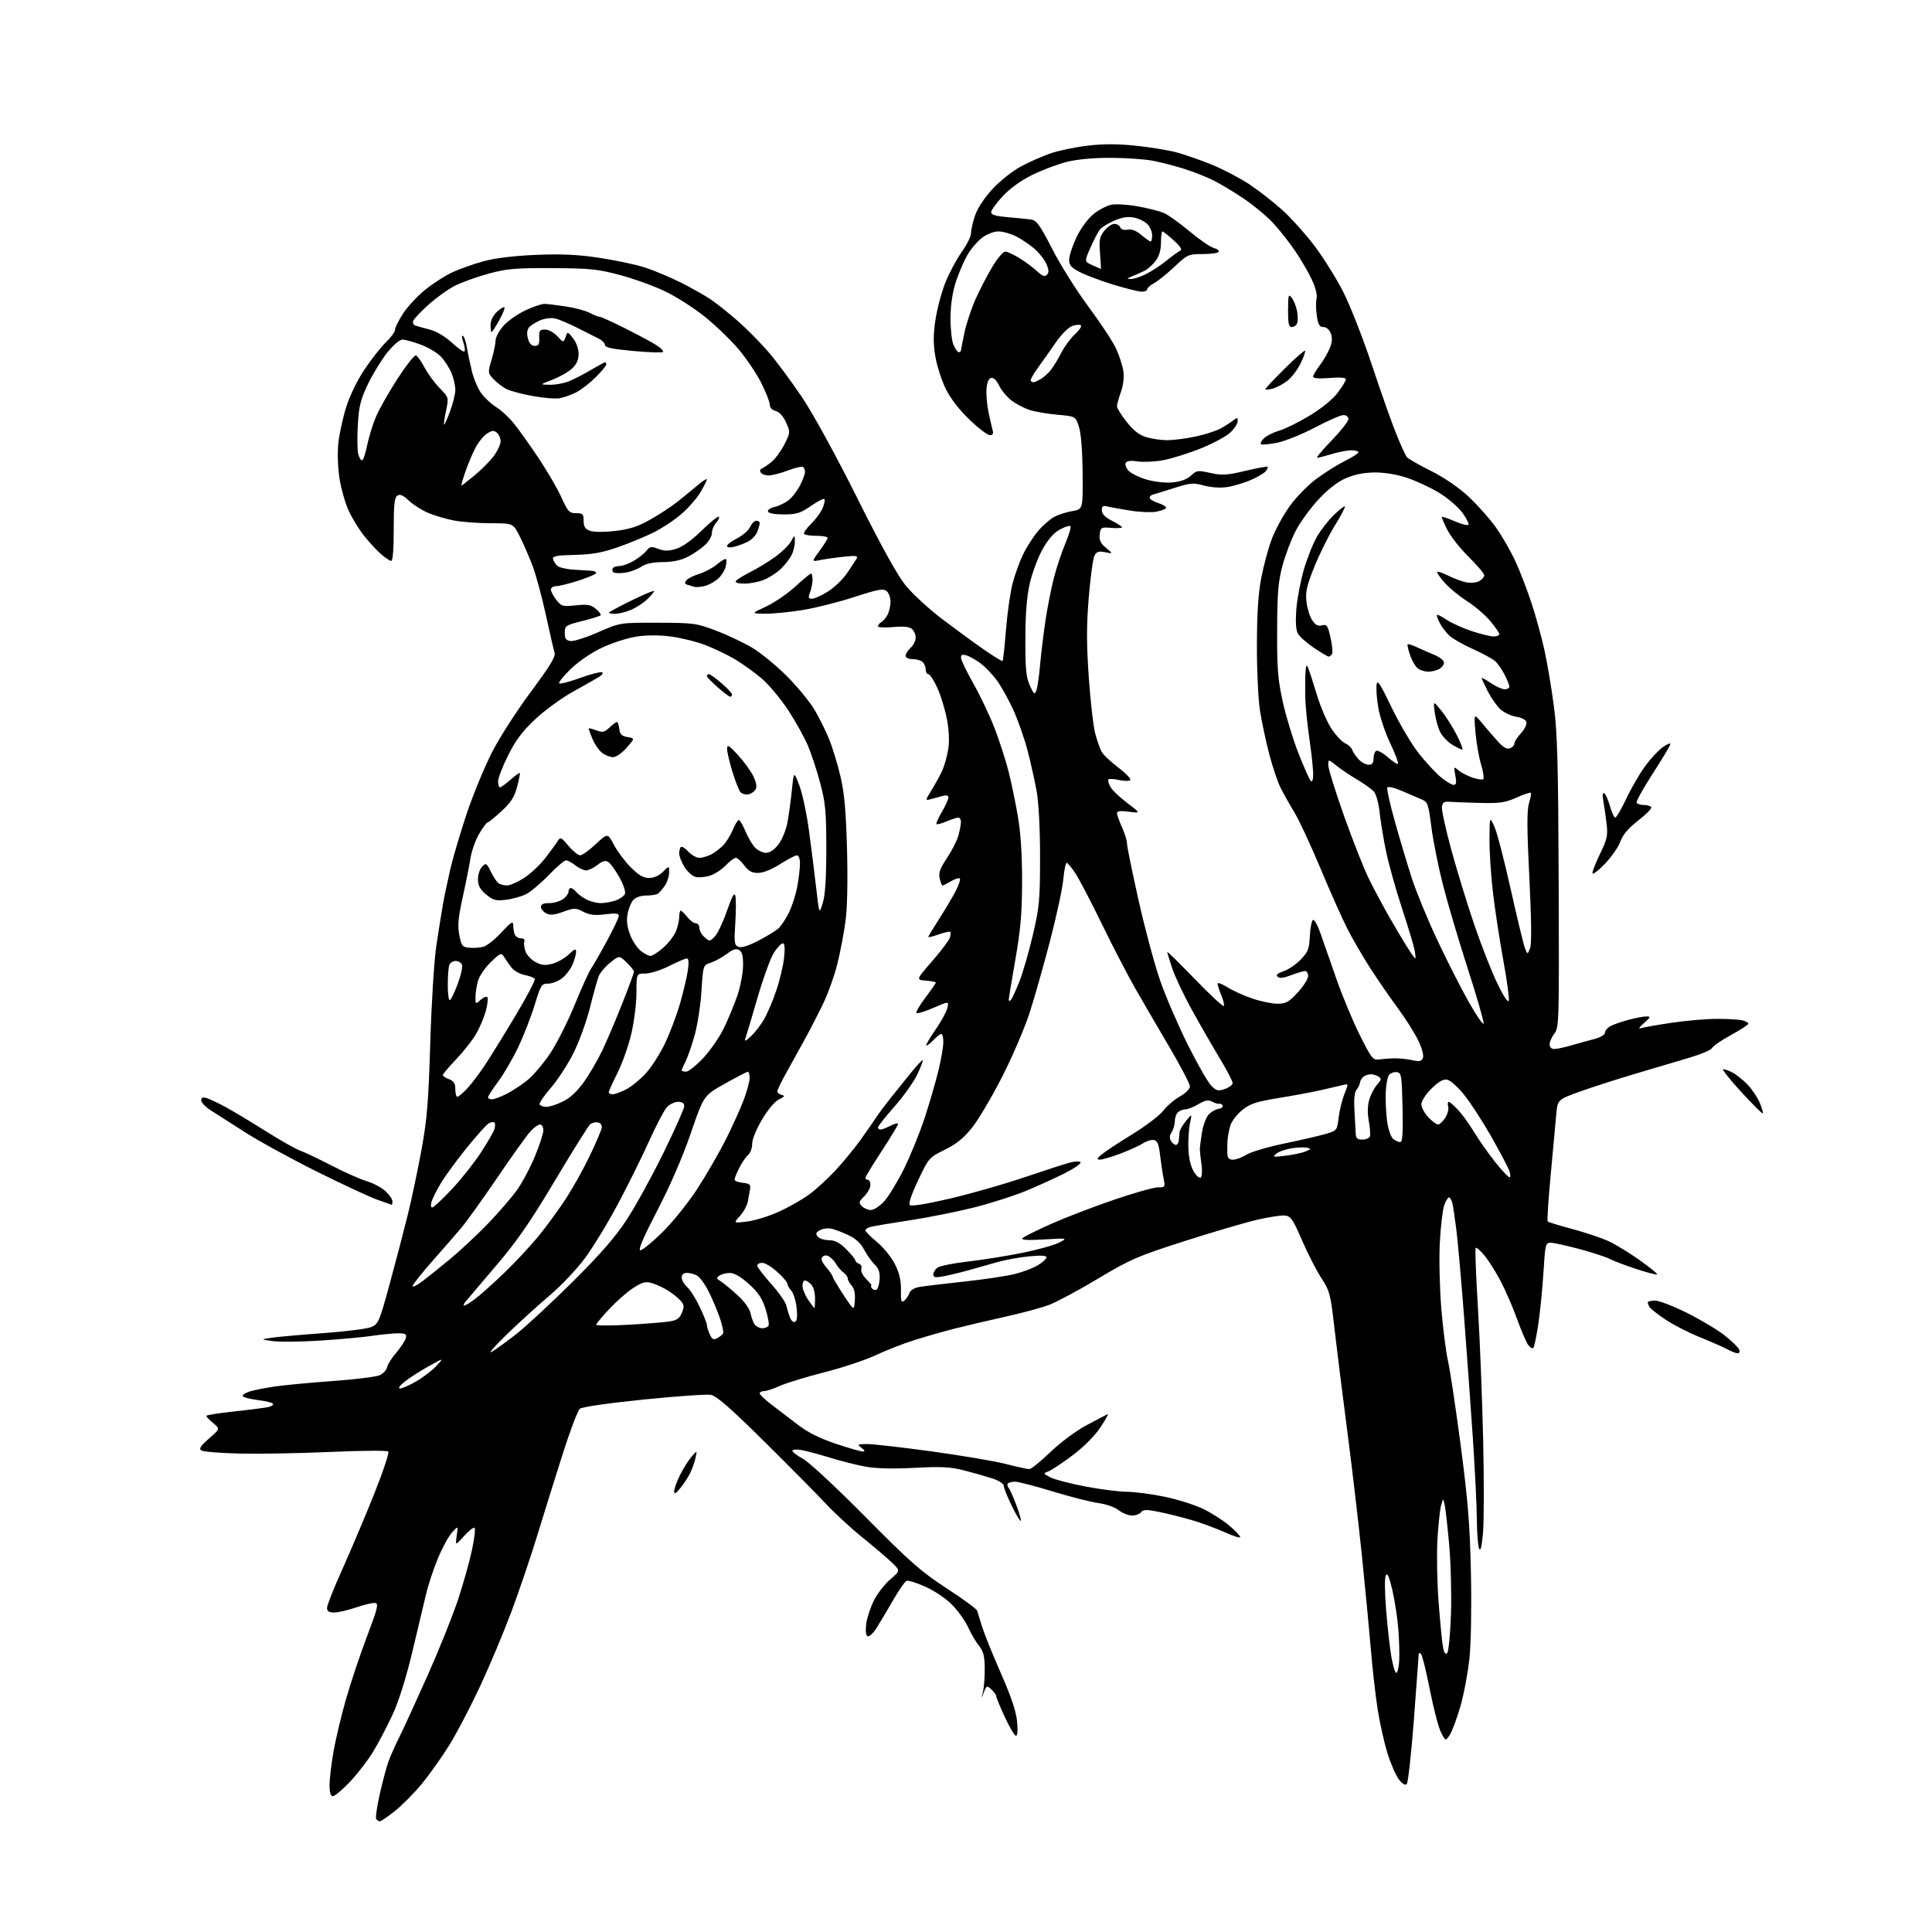 <?xml version="1.0" encoding="UTF-8" standalone="no"?>
<svg 
  version="1.1" 
  xmlns="http://www.w3.org/2000/svg" 
  xmlns:xlink="http://www.w3.org/1999/xlink" 
  xmlns:svg="http://www.w3.org/2000/svg"
  xmlns:rdf="http://www.w3.org/1999/02/22-rdf-syntax-ns#"
  xmlns:cc="http://creativecommons.org/ns#"
  xmlns:dc="http://purl.org/dc/elements/1.1/"
  viewBox="0 0 768 768"
  width="768"
  height="768"
>
<style>svg {background-color: white; }</style>"
<path stroke="none" fill="black" fill-rule="evenodd" d="M150.97,724.00C150.50,724.00 149.86,723.58 149.54,723.07C149.22,722.55 149.85,718.17 150.93,713.32C152.02,708.47 153.55,702.68 154.34,700.45C155.13,698.22 157.12,693.72 158.77,690.45C160.41,687.18 165.46,676.17 169.99,666.00C174.52,655.83 179.94,642.33 182.04,636.00C184.14,629.67 186.64,620.79 187.60,616.25C188.56,611.72 189.04,607.70 188.67,607.34C188.30,606.97 186.42,608.43 184.48,610.58C180.97,614.50 180.97,614.50 181.55,610.50C182.13,606.50 182.13,606.50 179.70,609.15C178.37,610.60 175.84,615.25 174.08,619.46C172.33,623.68 170.19,630.14 169.34,633.81C168.48,637.49 166.00,647.92 163.82,657.00C161.30,667.45 158.42,676.55 155.96,681.80C153.83,686.37 150.40,692.90 148.34,696.30C146.28,699.71 142.15,705.09 139.15,708.25C136.15,711.41 133.09,714.00 132.35,714.00C131.42,714.00 131.00,712.63 131.00,709.63C131.00,707.23 131.70,701.27 132.55,696.39C133.40,691.51 135.64,682.11 137.52,675.51C139.41,668.90 143.17,657.65 145.89,650.50C150.10,639.40 150.58,637.46 149.16,637.22C148.25,637.06 144.84,637.85 141.59,638.97C138.34,640.08 134.41,641.00 132.84,641.00C130.74,641.00 130.00,640.52 130.00,639.15C130.00,638.13 132.65,631.42 135.90,624.23C139.14,617.04 144.81,603.65 148.50,594.47C152.18,585.30 154.81,577.43 154.35,576.99C153.88,576.55 143.60,576.62 131.50,577.16C119.40,577.70 103.20,577.99 95.50,577.82C87.80,577.64 80.87,577.09 80.09,576.59C78.98,575.88 79.63,574.86 83.09,571.83C87.50,567.98 87.50,567.98 84.75,565.70C83.24,564.45 82.00,563.16 82.00,562.84C82.00,562.52 87.06,561.72 93.25,561.05C99.44,560.39 105.51,559.60 106.74,559.31C107.98,559.02 108.77,558.44 108.51,558.01C108.24,557.58 105.55,556.92 102.53,556.55C99.51,556.17 96.80,555.48 96.51,555.01C96.22,554.54 97.45,553.70 99.24,553.14C101.03,552.58 105.65,551.67 109.50,551.12C113.35,550.57 123.70,549.60 132.50,548.96C141.30,548.33 149.62,547.29 150.99,546.65C152.36,546.01 153.65,544.60 153.86,543.51C154.06,542.43 155.71,539.82 157.52,537.71C159.32,535.60 161.03,533.00 161.31,531.94C161.74,530.28 161.29,530.00 158.16,530.02C156.15,530.03 151.57,530.48 148.00,531.01C144.43,531.55 135.20,532.39 127.50,532.89C119.80,533.39 111.25,533.49 108.50,533.12C103.50,532.44 103.50,532.44 108.07,531.76C110.58,531.39 119.80,530.57 128.57,529.94C137.33,529.31 145.86,528.23 147.53,527.54C150.41,526.35 150.77,525.50 154.90,510.39C157.28,501.65 160.53,489.26 162.11,482.85C163.68,476.45 166.15,464.75 167.59,456.85C169.76,444.89 170.34,437.84 171.04,414.50C171.50,398.94 172.57,381.83 173.44,376.00C174.31,370.23 175.49,362.80 176.07,359.50C176.65,356.20 178.03,349.68 179.13,345.00C180.23,340.32 183.18,330.43 185.68,323.00C188.19,315.57 192.65,304.77 195.60,299.00C198.55,293.23 205.49,282.43 211.02,275.00C218.60,264.83 220.93,261.01 220.45,259.50C220.11,258.40 218.55,251.65 217.00,244.50C215.45,237.35 213.07,228.56 211.72,224.96C210.36,221.37 208.06,216.08 206.61,213.21C203.97,208.00 203.97,208.00 195.17,208.00C190.33,208.00 183.78,207.52 180.62,206.94C177.46,206.35 172.77,204.98 170.19,203.88C167.61,202.78 164.15,200.57 162.49,198.98C160.31,196.87 159.08,196.33 157.99,197.01C156.80,197.75 156.50,200.42 156.51,210.47C156.52,218.29 156.15,222.99 155.51,222.97C154.96,222.96 153.11,221.72 151.40,220.22C149.70,218.73 146.67,215.44 144.68,212.93C142.68,210.42 139.94,205.92 138.57,202.93C137.21,199.94 135.57,194.17 134.94,190.10C134.28,185.82 134.10,179.91 134.50,176.10C134.89,172.47 136.30,166.03 137.63,161.79C139.07,157.24 142.07,151.08 144.95,146.79C147.64,142.78 151.45,137.95 153.42,136.05C155.39,134.16 157.00,131.95 157.00,131.14C157.00,130.33 158.42,127.47 160.14,124.77C161.87,122.08 165.81,117.81 168.89,115.28C171.98,112.76 176.92,109.58 179.88,108.21C182.84,106.85 188.47,104.87 192.38,103.81C196.88,102.59 204.47,101.68 213.00,101.32C222.91,100.90 229.49,101.19 237.76,102.41C243.96,103.33 252.06,105.01 255.76,106.15C259.47,107.30 266.10,110.04 270.50,112.25C274.90,114.46 280.39,117.56 282.71,119.15C285.02,120.74 289.71,124.48 293.13,127.46C296.55,130.44 302.01,135.94 305.27,139.69C308.52,143.44 314.64,151.68 318.87,158.00C323.39,164.76 332.41,181.24 340.77,198.00C350.17,216.82 356.67,228.58 359.92,232.62C362.63,235.99 369.23,242.07 374.58,246.12C379.93,250.18 387.43,255.66 391.26,258.31C395.08,260.96 398.37,262.96 398.56,262.77C398.76,262.58 399.35,256.99 399.89,250.36C400.43,243.73 401.61,235.42 402.53,231.90C403.44,228.38 405.35,223.13 406.77,220.23C408.18,217.33 410.89,213.15 412.77,210.95C414.66,208.75 417.54,206.26 419.18,205.41C420.81,204.56 424.03,203.54 426.33,203.15C430.50,202.42 430.50,202.42 430.35,187.96C430.26,178.80 429.71,172.03 428.85,169.50C427.50,165.50 427.50,165.50 420.35,164.86C416.42,164.51 411.47,163.67 409.35,162.99C407.23,162.31 404.01,160.64 402.19,159.28C400.36,157.92 398.14,155.26 397.23,153.37C396.24,151.29 394.99,150.05 394.05,150.22C393.03,150.42 392.38,151.89 392.16,154.51C391.97,156.70 392.34,160.97 392.98,164.00C393.62,167.03 394.37,170.29 394.64,171.25C394.97,172.41 394.58,173.00 393.48,173.00C392.57,173.00 388.93,170.22 385.38,166.81C381.29,162.89 377.84,158.40 375.93,154.52C374.28,151.16 372.42,145.36 371.80,141.62C370.95,136.48 370.97,132.92 371.90,126.88C372.57,122.51 374.38,115.81 375.93,112.01C377.48,108.21 380.37,102.83 382.37,100.05C384.37,97.27 386.00,93.95 386.00,92.68C386.00,91.40 386.73,88.22 387.62,85.61C388.60,82.73 391.34,78.59 394.58,75.09C397.58,71.85 402.55,67.92 405.93,66.12C409.24,64.35 414.50,62.03 417.62,60.96C420.75,59.88 427.28,58.52 432.15,57.93C438.39,57.17 444.03,57.16 451.25,57.90C456.89,58.47 464.20,59.66 467.50,60.52C470.80,61.39 477.19,63.61 481.71,65.45C486.22,67.29 492.97,70.83 496.71,73.31C500.44,75.80 506.36,80.43 509.87,83.61C513.37,86.78 519.08,93.16 522.57,97.78C526.06,102.40 531.15,110.55 533.89,115.89C536.64,121.23 541.84,134.51 545.46,145.41C549.08,156.31 553.45,168.66 555.17,172.86C556.89,177.06 558.71,181.03 559.21,181.67C559.71,182.32 564.01,184.79 568.77,187.17C574.20,189.89 579.80,193.72 583.81,197.45C587.32,200.73 592.18,206.20 594.62,209.61C597.05,213.03 600.56,219.12 602.42,223.16C604.27,227.20 607.19,234.78 608.89,240.00C610.60,245.22 612.90,253.67 614.01,258.76C615.12,263.85 616.78,273.75 617.70,280.76C619.08,291.22 619.42,303.77 619.60,350.96C619.81,406.17 619.74,408.51 617.91,410.84C616.86,412.18 616.00,414.11 616.00,415.13C616.00,416.27 616.71,417.00 617.82,417.00C618.82,417.00 621.86,416.36 624.57,415.57C627.28,414.78 631.41,413.64 633.75,413.03C636.24,412.38 638.00,411.33 638.00,410.50C638.00,409.71 638.99,408.54 640.20,407.89C641.42,407.24 644.68,406.11 647.45,405.37C650.23,404.63 653.40,404.03 654.50,404.04C656.26,404.06 656.14,404.38 653.54,406.67C651.38,408.56 651.11,409.10 652.54,408.66C653.62,408.33 659.11,407.36 664.74,406.53C670.38,405.69 678.48,405.01 682.74,405.01C687.01,405.02 691.51,405.30 692.75,405.63C693.99,405.96 695.00,406.55 695.00,406.95C695.00,407.34 691.87,409.38 688.05,411.47C684.23,413.56 680.88,415.87 680.60,416.59C680.33,417.31 676.36,419.02 671.80,420.38C667.23,421.73 657.40,424.66 649.95,426.87C642.50,429.08 632.52,432.30 627.77,434.01C619.14,437.14 619.14,437.14 618.61,443.32C618.32,446.72 617.33,457.50 616.40,467.28C615.48,477.06 614.95,485.29 615.23,485.57C615.51,485.85 619.96,487.20 625.12,488.58C630.28,489.96 636.75,492.14 639.50,493.42C642.25,494.70 647.80,498.10 651.83,500.96C655.87,503.82 658.97,506.36 658.74,506.59C658.51,506.83 654.83,505.88 650.58,504.49C646.32,503.10 641.53,501.29 639.94,500.47C638.35,499.65 632.88,497.86 627.78,496.49C622.67,495.12 617.55,494.00 616.39,494.00C614.39,494.00 614.23,494.68 613.55,505.73C613.15,512.19 612.23,521.45 611.51,526.31C610.78,531.17 609.88,535.45 609.51,535.82C609.14,536.19 608.22,535.66 607.47,534.63C606.72,533.60 604.70,528.89 602.99,524.16C601.28,519.43 598.32,512.63 596.41,509.03C594.51,505.44 591.64,500.93 590.05,499.01C588.46,497.08 586.91,495.76 586.61,496.06C586.31,496.35 586.70,506.93 587.48,519.55C588.26,532.17 589.20,555.85 589.57,572.16C589.95,588.48 589.91,605.35 589.50,609.66C588.97,615.15 588.50,616.90 587.94,615.50C587.50,614.40 587.11,609.19 587.07,603.92C587.03,598.66 586.32,584.26 585.50,571.92C584.67,559.59 583.09,537.80 582.00,523.50C580.90,509.20 579.52,493.68 578.94,489.00C578.36,484.32 577.64,479.49 577.33,478.25C577.03,477.01 576.43,476.00 575.99,476.00C575.55,476.00 574.69,477.44 574.08,479.21C573.46,480.97 572.69,487.61 572.35,493.96C572.02,500.30 572.28,512.02 572.93,520.00C573.58,527.98 574.78,537.40 575.59,540.95C576.40,544.49 578.67,559.57 580.63,574.45C583.53,596.44 584.29,605.89 584.71,625.00C585.00,638.57 584.77,652.94 584.15,659.00C583.56,664.77 581.93,673.46 580.53,678.30C579.13,683.14 577.23,688.25 576.31,689.65C574.64,692.19 574.64,692.19 572.83,688.67C571.84,686.73 569.85,679.15 568.41,671.82C566.98,664.49 565.40,658.07 564.90,657.55C564.33,656.95 563.99,656.95 563.97,657.55C563.96,658.07 563.10,669.69 562.06,683.36C561.02,697.04 559.74,708.66 559.21,709.19C558.61,709.79 557.48,709.16 556.13,707.44C554.96,705.95 552.92,701.31 551.60,697.12C550.28,692.93 548.50,685.00 547.64,679.50C546.78,674.00 545.58,663.42 544.97,656.00C544.35,648.58 542.76,631.85 541.42,618.83C540.09,605.82 537.45,583.32 535.56,568.83C533.66,554.35 531.37,535.98 530.46,528.00C528.91,514.39 528.59,513.17 525.24,508.02C523.28,505.01 519.83,498.26 517.57,493.02C513.99,484.73 513.12,483.46 510.82,483.19C509.36,483.02 504.20,483.82 499.34,484.97C494.48,486.12 481.48,489.95 470.47,493.49C452.13,499.38 449.25,500.63 436.44,508.30C428.75,512.92 419.98,517.61 416.97,518.74C413.95,519.87 406.09,521.99 399.49,523.45C392.90,524.91 383.90,527.02 379.50,528.14C375.10,529.26 367.90,531.32 363.50,532.70C359.10,534.09 352.19,536.79 348.14,538.70C344.10,540.61 334.87,543.68 327.64,545.52C320.41,547.36 312.48,549.79 310.00,550.91C307.52,552.04 304.71,552.97 303.75,552.98C302.79,552.99 302.00,553.41 302.00,553.91C302.00,554.40 304.14,556.43 306.75,558.41C309.36,560.38 314.09,563.99 317.25,566.42C321.18,569.44 325.91,571.80 332.25,573.92C337.34,575.61 342.15,577.00 342.94,577.00C343.97,577.00 343.82,576.58 342.44,575.53C340.63,574.16 340.79,574.06 344.66,574.03C346.95,574.01 358.49,575.33 370.30,576.95C382.11,578.57 395.39,580.82 399.80,581.95C404.22,583.08 408.43,584.00 409.17,584.00C409.90,584.00 413.67,580.95 417.55,577.23C421.65,573.29 427.70,568.80 432.05,566.48C436.15,564.29 439.88,562.34 440.33,562.14C440.79,561.94 439.50,564.29 437.46,567.36C435.18,570.79 430.91,575.08 426.36,578.51C422.29,581.57 417.96,584.45 416.75,584.90C414.60,585.69 414.63,585.76 417.57,587.28C419.23,588.14 425.52,589.78 431.55,590.92C437.57,592.06 444.98,593.00 448.00,593.01C451.02,593.02 457.76,593.90 462.96,594.98C468.16,596.05 475.13,598.27 478.46,599.90C481.78,601.54 486.41,604.52 488.75,606.52C491.09,608.52 493.00,610.54 493.00,611.02C493.00,611.49 490.19,610.60 486.75,609.05C483.31,607.49 477.35,605.31 473.50,604.19C469.65,603.07 463.83,601.62 460.57,600.97C455.70,599.99 454.44,600.03 453.57,601.14C452.98,601.89 451.34,602.48 449.91,602.45C448.49,602.42 446.12,601.45 444.64,600.29C443.14,599.11 439.66,597.89 436.73,597.51C433.85,597.14 425.71,595.07 418.64,592.92C411.56,590.76 404.77,589.00 403.55,589.00C402.33,589.00 401.04,589.30 400.68,589.66C400.31,590.02 400.43,590.81 400.93,591.42C401.44,592.03 402.83,595.14 404.02,598.33C405.22,601.52 406.00,604.33 405.76,604.57C405.52,604.81 403.90,602.09 402.16,598.53C400.42,594.96 399.00,591.39 399.00,590.60C399.00,589.76 397.01,588.52 394.25,587.63C391.64,586.79 386.57,585.35 383.00,584.45C377.76,583.12 373.99,582.93 363.50,583.49C354.95,583.94 348.29,583.78 344.04,583.01C340.49,582.36 334.19,580.78 330.04,579.48C325.89,578.19 320.81,576.83 318.75,576.45C316.63,576.07 315.00,576.18 315.00,576.70C315.00,577.21 316.91,578.67 319.25,579.93C321.61,581.21 332.62,591.45 344.00,602.96C361.80,620.95 366.05,624.70 376.29,631.36C382.77,635.58 388.24,639.59 388.44,640.27C388.65,640.95 389.51,643.78 390.36,646.56C391.22,649.35 394.58,657.68 397.83,665.06C401.91,674.32 403.92,680.29 404.30,684.25C404.64,687.76 404.47,690.00 403.86,690.00C403.32,690.00 401.32,686.65 399.43,682.57C397.55,678.48 396.00,674.72 396.00,674.22C396.00,673.72 395.15,672.54 394.10,671.59C392.29,669.95 392.16,670.00 391.10,672.69C389.99,675.50 389.99,675.50 390.74,672.50C391.16,670.85 391.48,666.69 391.45,663.26C391.42,658.35 390.93,656.43 389.18,654.26C387.96,652.74 386.04,649.48 384.92,647.00C383.80,644.52 381.00,640.54 378.69,638.14C376.27,635.62 371.78,632.54 368.07,630.85C364.54,629.24 361.08,628.14 360.40,628.40C359.72,628.66 357.27,632.17 354.97,636.19C352.66,640.21 349.68,645.20 348.35,647.29C346.99,649.40 345.45,650.78 344.84,650.40C344.18,649.99 343.99,648.05 344.36,645.37C344.69,642.98 346.08,638.81 347.44,636.12C348.80,633.43 351.73,629.68 353.93,627.79C357.95,624.35 357.95,624.35 354.22,620.84C352.18,618.91 346.95,614.48 342.62,610.99C338.28,607.50 331.75,601.47 328.12,597.58C324.48,593.69 313.42,582.52 303.55,572.76C290.20,559.57 284.82,554.88 282.55,554.47C280.87,554.18 268.81,555.02 255.74,556.35C241.77,557.77 231.37,559.28 230.49,560.01C229.67,560.69 226.54,568.96 223.55,578.38C220.56,587.79 216.05,602.25 213.53,610.50C211.01,618.75 206.43,632.25 203.36,640.50C200.28,648.75 194.65,662.16 190.85,670.30C187.06,678.44 181.52,689.02 178.55,693.80C175.58,698.59 170.63,705.53 167.56,709.23C164.49,712.94 159.70,717.77 156.90,719.98C154.11,722.19 151.44,724.00 150.97,724.00zM555.05,665.00C555.51,665.00 556.03,662.86 556.20,660.25C556.36,657.64 556.21,651.90 555.85,647.50C555.50,643.10 554.43,636.16 553.48,632.08C552.24,626.72 551.52,625.10 550.88,626.24C550.37,627.16 550.43,632.97 551.01,640.12C551.56,646.88 552.51,655.25 553.11,658.71C553.71,662.17 554.58,665.00 555.05,665.00zM575.28,657.12C575.83,656.57 576.51,649.62 576.78,641.69C577.05,633.76 576.72,621.25 576.06,613.89C575.39,606.52 574.58,599.38 574.25,598.00C573.65,595.50 573.65,595.50 572.84,598.50C572.39,600.15 571.74,606.23 571.40,612.00C571.06,617.77 571.27,629.06 571.88,637.09C572.49,645.11 573.28,653.13 573.63,654.90C574.06,657.06 574.61,657.79 575.28,657.12zM270.47,591.50C268.56,593.83 268.01,594.10 268.00,592.72C268.00,591.74 269.08,588.81 270.39,586.21C271.71,583.61 273.77,580.36 274.96,578.99C277.14,576.50 277.14,576.50 276.49,579.50C276.14,581.15 275.19,583.85 274.38,585.50C273.58,587.15 271.82,589.85 270.47,591.50zM159.00,551.94C159.82,551.96 162.75,550.68 165.50,549.09C168.25,547.50 171.85,544.74 173.50,542.95C176.50,539.71 176.50,539.71 170.40,543.10C167.04,544.97 162.77,547.72 160.90,549.20C158.88,550.81 158.11,551.92 159.00,551.94zM195.50,537.36C197.15,536.40 201.65,533.13 205.50,530.09C209.35,527.04 219.31,517.79 227.64,509.53C238.53,498.71 244.53,491.84 249.03,485.00C252.46,479.77 259.04,467.85 263.63,458.50C268.22,449.15 271.99,440.71 271.99,439.75C272.00,438.55 271.22,438.00 269.54,438.00C268.19,438.00 266.20,438.95 265.12,440.10C264.04,441.26 260.91,447.22 258.15,453.35C255.40,459.48 249.85,470.70 245.82,478.27C241.79,485.85 235.84,495.65 232.58,500.06C229.33,504.46 223.03,511.14 218.58,514.89C214.14,518.65 206.45,525.63 201.50,530.41C196.55,535.19 193.85,538.32 195.50,537.36zM690.72,537.96C690.05,537.94 688.19,537.21 686.59,536.35C685.00,535.48 680.05,533.30 675.59,531.50C671.14,529.70 665.02,526.56 662.00,524.51C658.98,522.47 656.17,520.28 655.77,519.65C655.36,519.02 655.02,518.16 655.02,517.75C655.01,517.34 656.31,517.00 657.91,517.00C659.51,517.00 665.28,519.23 670.73,521.96C676.18,524.69 682.93,528.74 685.72,530.96C688.50,533.18 691.04,535.67 691.36,536.50C691.68,537.33 691.40,537.98 690.72,537.96zM285.09,531.95C286.08,531.42 287.13,530.59 287.43,530.11C287.73,529.63 287.14,526.81 286.12,523.84C285.10,520.88 283.08,516.12 281.63,513.26C280.19,510.41 278.13,507.61 277.07,507.04C276.00,506.47 274.20,506.00 273.07,506.00C271.72,506.00 271.00,506.65 271.00,507.85C271.00,508.86 271.96,510.55 273.14,511.60C274.32,512.64 276.57,516.20 278.14,519.50C279.71,522.80 281.00,526.04 281.00,526.70C281.00,527.36 281.51,529.03 282.14,530.41C283.06,532.42 283.64,532.73 285.09,531.95zM303.06,528.00C304.06,528.00 305.16,527.55 305.49,527.01C305.83,526.46 305.31,523.49 304.34,520.41C302.98,516.10 301.44,513.78 297.68,510.40C294.48,507.52 291.87,506.01 290.14,506.02C288.69,506.02 286.82,506.50 286.00,507.07C284.70,507.96 284.76,508.27 286.45,509.30C287.52,509.96 290.50,512.42 293.08,514.77C296.01,517.45 297.99,520.22 298.39,522.18C298.73,523.90 299.51,525.91 300.13,526.65C300.74,527.39 302.06,528.00 303.06,528.00zM249.25,526.64C255.99,526.27 263.38,525.70 265.68,525.36C269.08,524.87 270.08,524.21 271.06,521.85C272.09,519.37 272.00,518.66 270.45,516.94C269.45,515.84 267.16,514.02 265.35,512.91C263.55,511.79 260.73,510.50 259.09,510.03C256.66,509.33 255.33,509.68 251.81,511.93C249.44,513.45 245.14,517.21 242.25,520.29C239.36,523.36 237.00,526.20 237.00,526.59C237.00,526.99 242.51,527.01 249.25,526.64zM316.13,525.42C316.85,524.98 317.04,522.94 316.65,519.73C316.33,516.98 315.37,513.96 314.53,513.03C313.69,512.10 313.00,510.87 313.00,510.29C313.00,509.71 311.20,507.61 309.00,505.62C306.80,503.63 304.10,502.00 303.00,502.00C301.90,502.00 301.00,502.49 301.00,503.09C301.00,503.69 303.49,506.95 306.52,510.34C309.56,513.73 312.29,517.62 312.59,519.00C312.89,520.38 313.56,522.54 314.07,523.81C314.61,525.13 315.48,525.82 316.13,525.42zM339.81,516.97C340.02,514.22 339.59,512.21 338.56,511.07C337.70,510.12 337.00,508.84 337.00,508.23C337.00,507.61 336.21,506.52 335.25,505.79C334.29,505.06 333.02,503.61 332.43,502.55C331.85,501.50 330.62,500.16 329.71,499.59C328.55,498.86 327.73,498.87 326.97,499.63C326.19,500.41 326.61,501.57 328.44,503.75C329.85,505.42 331.00,507.10 331.00,507.49C331.00,507.87 332.91,511.10 335.25,514.67C339.50,521.15 339.50,521.15 339.81,516.97zM323.75,519.99C323.89,520.00 324.00,518.23 324.00,516.07C324.00,513.83 323.32,511.47 322.43,510.57C321.56,509.71 320.44,509.00 319.93,509.00C319.42,509.00 319.00,509.98 319.00,511.19C319.00,512.39 320.01,514.86 321.25,516.68C322.49,518.50 323.61,519.99 323.75,519.99zM184.53,519.00C184.96,519.00 186.93,517.79 188.91,516.31C190.88,514.83 196.04,510.21 200.36,506.06C204.69,501.90 210.81,495.35 213.97,491.50C217.13,487.65 222.04,480.93 224.89,476.58C227.73,472.22 232.04,464.49 234.47,459.41C236.89,454.32 239.02,449.36 239.19,448.37C239.38,447.28 238.79,446.43 237.70,446.20C236.71,446.00 235.32,446.32 234.61,446.91C233.90,447.49 227.61,457.56 220.62,469.27C210.75,485.84 205.54,493.36 197.21,503.12C191.32,510.03 185.88,516.42 185.13,517.34C184.37,518.25 184.11,519.00 184.53,519.00zM359.50,517.00C360.28,516.35 361.18,515.01 361.50,514.01C361.83,512.97 363.42,511.96 365.28,511.62C367.05,511.30 375.02,510.33 383.00,509.48C390.98,508.62 400.16,507.26 403.42,506.44C406.67,505.62 410.84,504.03 412.67,502.90C414.50,501.76 416.00,500.37 416.00,499.79C416.00,499.09 413.65,498.97 408.97,499.43C405.11,499.81 399.60,500.81 396.72,501.64C393.85,502.48 388.57,503.96 385.00,504.95C381.43,505.93 376.81,507.04 374.75,507.41C371.86,507.94 371.00,507.77 371.00,506.67C371.00,505.89 371.69,504.68 372.52,503.98C373.36,503.28 378.88,502.16 384.77,501.48C390.67,500.80 400.45,499.24 406.50,498.01C412.55,496.78 419.07,494.96 421.00,493.96C424.50,492.14 424.50,492.14 415.00,492.70C408.26,493.09 405.79,492.94 406.50,492.18C407.05,491.59 412.20,489.02 417.96,486.47C423.71,483.92 434.90,479.62 442.84,476.92C450.77,474.21 458.62,472.00 460.26,472.00C463.19,472.00 463.24,471.92 462.51,468.25C462.10,466.19 461.48,462.03 461.13,459.01C460.65,454.82 460.07,453.44 458.70,453.18C457.71,452.99 455.76,453.58 454.37,454.49C452.98,455.40 448.94,457.24 445.40,458.57C441.85,459.91 438.18,460.99 437.23,460.97C435.82,460.94 435.96,460.55 437.96,458.88C439.32,457.76 444.79,454.15 450.13,450.87C455.47,447.59 461.00,443.38 462.42,441.52C463.84,439.65 466.81,437.11 469.00,435.88C471.34,434.56 473.00,432.89 473.00,431.84C473.00,430.86 469.29,423.75 464.75,416.05C460.21,408.34 454.11,397.87 451.20,392.77C448.28,387.67 442.36,376.24 438.04,367.37C433.72,358.49 428.96,349.38 427.46,347.12C425.96,344.85 424.41,343.00 424.01,343.00C423.61,343.00 423.01,345.96 422.67,349.58C422.34,353.20 419.99,364.10 417.46,373.82C414.93,383.53 411.27,396.43 409.32,402.49C407.38,408.54 402.46,420.02 398.39,428.00C394.32,435.98 388.95,445.07 386.45,448.21C383.10,452.41 380.22,454.75 375.58,457.04C369.35,460.10 369.20,460.27 364.99,469.13C362.38,474.63 361.08,478.48 361.64,479.04C362.21,479.61 368.38,478.61 377.53,476.48C385.77,474.55 399.02,470.77 407.00,468.07C414.98,465.37 423.18,462.71 425.24,462.16C427.39,461.59 429.22,461.54 429.53,462.05C429.83,462.54 426.95,464.51 423.13,466.44C419.30,468.36 412.38,471.51 407.74,473.43C403.11,475.35 393.93,478.28 387.35,479.95C380.77,481.62 369.34,483.91 361.95,485.04C354.55,486.17 347.49,487.35 346.25,487.66C345.01,487.96 344.00,488.60 344.00,489.06C344.00,489.52 346.06,491.61 348.59,493.70C351.11,495.79 354.31,499.71 355.69,502.42C357.50,505.97 358.18,508.84 358.14,512.76C358.08,517.34 358.29,518.00 359.50,517.00zM348.30,512.73C348.91,512.53 349.52,510.66 349.66,508.59C349.84,505.79 349.32,504.25 347.68,502.66C346.46,501.47 344.58,498.81 343.50,496.75C342.21,494.27 340.15,492.35 337.39,491.05C335.09,489.97 332.09,488.81 330.70,488.46C329.32,488.11 327.22,488.35 326.03,488.98C324.30,489.91 324.11,490.42 325.06,491.57C325.71,492.36 327.72,493.00 329.52,493.00C331.95,493.00 333.73,493.93 336.40,496.60C338.38,498.58 340.00,500.56 340.00,500.99C340.00,501.43 340.67,502.04 341.48,502.36C342.30,502.67 342.71,503.59 342.39,504.42C342.07,505.27 342.91,507.00 344.36,508.46C345.76,509.85 346.68,511.00 346.40,511.00C346.11,511.00 346.17,511.47 346.53,512.05C346.89,512.63 347.69,512.94 348.30,512.73zM167.75,509.43C169.81,507.89 174.88,503.84 179.00,500.42C183.12,497.00 189.89,490.67 194.04,486.35C198.19,482.03 203.29,476.13 205.38,473.24C207.47,470.35 210.72,464.29 212.59,459.78C214.47,455.27 216.00,450.55 216.00,449.29C216.00,448.03 215.41,447.00 214.69,447.00C213.96,447.00 212.23,448.24 210.84,449.75C209.45,451.26 203.57,459.48 197.78,468.00C191.98,476.52 185.50,485.57 183.37,488.09C181.24,490.61 176.01,496.63 171.75,501.46C167.49,506.29 164.00,510.69 164.00,511.24C164.00,511.79 165.69,510.98 167.75,509.43zM254.56,497.00C255.38,497.00 259.35,493.74 263.40,489.75C267.48,485.72 273.65,478.03 277.27,472.45C280.85,466.92 285.92,458.14 288.53,452.95C291.14,447.75 294.34,440.68 295.64,437.23C296.94,433.78 298.00,429.84 298.00,428.48C298.00,427.11 297.66,426.02 297.25,426.04C296.84,426.07 292.73,428.21 288.12,430.79C279.73,435.50 279.73,435.50 274.59,450.50C271.36,459.90 266.39,471.38 261.26,481.25C255.63,492.11 253.55,497.00 254.56,497.00zM297.00,485.58C300.02,485.20 305.65,483.47 309.50,481.73C313.35,479.99 318.75,476.94 321.50,474.94C324.25,472.94 329.09,468.51 332.26,465.09C335.42,461.67 339.92,456.18 342.26,452.88C344.59,449.59 347.40,445.54 348.50,443.89C349.60,442.24 352.19,438.78 354.27,436.19C356.34,433.61 359.92,429.16 362.24,426.30C364.55,423.44 366.60,421.27 366.79,421.46C366.99,421.65 366.00,424.22 364.61,427.16C363.21,430.10 359.13,435.83 355.53,439.90C351.94,443.98 349.00,447.69 349.00,448.15C349.00,448.62 349.47,449.00 350.05,449.00C350.63,449.00 352.43,448.31 354.05,447.47C355.67,446.64 357.00,446.32 357.00,446.78C357.00,447.24 354.07,452.08 350.50,457.54C346.93,463.00 344.00,467.81 344.00,468.23C344.00,468.65 344.45,469.00 345.00,469.00C345.55,469.00 346.00,469.92 346.00,471.05C346.00,472.17 344.90,474.19 343.56,475.53C341.38,477.71 341.28,478.14 342.63,479.49C343.46,480.32 345.07,481.00 346.20,481.00C347.34,481.00 349.67,479.50 351.38,477.66C353.10,475.83 356.63,470.06 359.23,464.85C361.83,459.64 365.57,450.46 367.55,444.44C369.52,438.42 372.00,429.90 373.06,425.50C374.12,421.10 374.99,416.04 374.99,414.25C375.00,412.46 374.63,411.00 374.17,411.00C373.72,411.00 372.29,412.12 371.00,413.50C369.71,414.87 368.47,415.80 368.24,415.57C368.01,415.34 369.64,412.53 371.87,409.33C374.10,406.12 376.22,402.25 376.57,400.73C377.23,397.96 377.23,397.96 371.09,400.62C367.71,402.09 364.67,403.01 364.33,402.67C364.00,402.33 365.58,399.59 367.86,396.57C370.14,393.55 372.00,390.87 372.00,390.60C372.00,390.33 370.22,389.98 368.05,389.81C364.11,389.50 364.11,389.50 370.53,382.10C374.07,378.04 377.23,373.84 377.57,372.78C377.91,371.72 377.99,370.65 377.75,370.41C377.51,370.17 375.44,370.64 373.16,371.44C370.87,372.25 369.00,372.71 369.00,372.47C369.00,372.22 370.99,368.91 373.43,365.12C375.86,361.32 378.82,356.32 380.00,354.01C381.17,351.70 381.87,349.54 381.54,349.21C381.21,348.88 379.65,349.37 378.06,350.30C376.48,351.24 374.96,352.00 374.68,352.00C374.39,352.00 373.88,350.72 373.54,349.16C373.05,346.95 373.68,345.19 376.42,341.11C378.35,338.24 380.40,334.23 380.96,332.20C381.53,330.16 381.99,327.71 381.99,326.75C382.00,325.79 381.54,325.00 380.97,325.00C380.40,325.00 378.31,325.68 376.31,326.51C374.32,327.35 372.50,327.83 372.26,327.59C372.02,327.35 372.99,325.17 374.41,322.74C375.84,320.31 377.00,317.75 377.00,317.05C377.00,316.20 376.24,315.98 374.75,316.39C373.51,316.73 371.42,317.30 370.11,317.65C367.71,318.29 367.71,318.29 370.43,313.89C371.92,311.48 373.83,307.96 374.66,306.07C375.50,304.18 376.53,300.43 376.95,297.72C377.45,294.58 377.25,290.29 376.40,285.82C375.67,281.97 373.95,276.39 372.59,273.41C371.23,270.44 369.64,268.00 369.06,268.00C368.47,268.00 368.00,267.19 368.00,266.20C368.00,265.21 367.46,263.86 366.80,263.20C366.14,262.54 364.34,262.00 362.80,262.00C361.12,262.00 360.00,261.46 360.00,260.65C360.00,259.92 360.90,258.50 362.00,257.50C363.10,256.50 364.00,254.69 364.00,253.47C364.00,252.25 363.32,250.68 362.48,249.99C361.45,249.13 359.04,248.90 354.98,249.27C351.69,249.57 349.00,249.43 349.00,248.95C349.00,248.48 349.61,247.74 350.35,247.30C351.10,246.86 352.22,245.52 352.85,244.32C353.48,243.11 354.00,240.81 354.00,239.19C354.00,237.57 353.30,235.66 352.44,234.95C351.14,233.87 349.02,234.26 339.69,237.30C333.54,239.30 324.34,241.63 319.25,242.47C314.16,243.31 307.41,243.98 304.25,243.95C298.50,243.91 298.50,243.91 304.50,241.12C307.80,239.59 313.04,236.01 316.14,233.17C319.24,230.33 322.05,228.00 322.39,228.00C322.73,228.00 323.00,229.10 323.00,230.43C323.00,231.77 322.56,234.02 322.02,235.43C321.20,237.59 321.33,238.00 322.83,238.00C323.81,238.00 326.67,236.69 329.19,235.09C331.71,233.49 335.10,230.23 336.72,227.84C338.34,225.45 340.03,222.87 340.49,222.09C341.18,220.92 340.33,220.79 335.41,221.31C332.16,221.65 327.94,222.25 326.04,222.63C322.58,223.33 322.58,223.33 325.79,218.97C327.56,216.57 329.00,214.24 329.00,213.80C329.00,213.36 327.00,213.00 324.56,213.00C322.12,213.00 319.90,212.65 319.63,212.21C319.36,211.78 320.64,209.96 322.47,208.17C324.29,206.39 326.35,203.58 327.03,201.93C327.71,200.28 328.02,198.68 327.70,198.37C327.39,198.06 324.97,199.31 322.32,201.14C318.20,203.99 316.65,204.48 311.59,204.49C308.00,204.50 305.53,204.05 305.29,203.34C305.07,202.70 306.25,201.89 307.90,201.52C309.55,201.16 312.06,199.95 313.48,198.84C314.90,197.72 316.94,195.07 318.03,192.95C319.11,190.82 320.00,188.41 320.00,187.60C320.00,186.78 319.62,185.88 319.16,185.60C318.69,185.31 315.99,185.96 313.14,187.04C310.30,188.12 306.88,189.00 305.55,189.00C304.21,189.00 302.79,188.46 302.38,187.81C301.98,187.15 302.19,186.44 302.86,186.21C303.53,185.99 305.30,184.77 306.81,183.51C308.31,182.24 310.60,179.10 311.88,176.52C314.19,171.90 314.20,171.76 312.45,167.89C311.34,165.42 309.81,163.74 308.34,163.37C306.90,163.01 306.00,162.04 306.00,160.87C306.00,159.81 304.46,155.88 302.57,152.13C300.68,148.39 296.57,142.32 293.44,138.65C290.31,134.98 284.32,129.22 280.12,125.85C275.93,122.48 268.90,117.99 264.50,115.86C260.10,113.74 252.00,110.80 246.50,109.34C237.62,106.97 234.60,106.66 219.50,106.59C204.70,106.52 201.41,106.81 194.10,108.82C189.48,110.08 183.51,112.23 180.83,113.59C178.15,114.94 173.38,118.38 170.23,121.22C167.08,124.06 164.35,126.97 164.18,127.70C164.00,128.42 164.45,129.21 165.18,129.45C165.90,129.70 168.45,130.40 170.84,131.01C173.47,131.69 176.93,133.74 179.61,136.21C182.05,138.45 184.31,140.02 184.64,139.70C184.96,139.37 184.75,137.71 184.16,136.02C183.56,134.32 183.49,133.19 184.00,133.50C184.51,133.81 185.20,135.74 185.53,137.79C185.86,139.83 186.76,144.13 187.53,147.35C188.29,150.57 190.05,154.69 191.44,156.51C192.82,158.32 195.49,160.76 197.37,161.92C199.25,163.08 202.33,165.93 204.22,168.26C206.12,170.59 210.50,176.74 213.97,181.92C217.44,187.10 221.57,194.19 223.15,197.67C225.74,203.39 226.31,204.00 229.01,204.00C231.67,204.00 232.00,204.33 232.00,207.02C232.00,209.32 232.60,210.28 234.45,210.98C235.91,211.53 239.95,211.57 244.40,211.07C250.14,210.43 253.40,209.39 258.34,206.63C261.88,204.65 266.74,201.47 269.14,199.58C271.54,197.68 275.19,194.70 277.25,192.95C279.31,191.20 281.00,190.12 281.00,190.55C281.00,190.97 279.88,193.24 278.51,195.58C277.14,197.92 273.75,201.82 270.98,204.24C268.21,206.66 263.14,210.02 259.72,211.71C256.30,213.39 249.90,216.03 245.50,217.56C239.38,219.70 235.39,220.41 228.50,220.57C221.50,220.73 219.57,221.08 219.82,222.14C219.99,222.89 220.72,224.10 221.43,224.83C222.14,225.55 225.15,226.29 228.11,226.46C231.08,226.63 234.29,226.82 235.25,226.89C236.21,226.95 237.00,227.34 237.00,227.76C237.00,228.18 233.89,229.53 230.10,230.76C226.30,231.99 222.25,233.00 221.10,233.00C219.94,233.00 219.00,233.61 219.00,234.37C219.00,235.12 219.97,236.97 221.16,238.48C223.18,241.05 223.68,241.18 228.91,240.63C233.59,240.14 234.89,240.37 236.89,242.05C238.21,243.15 239.03,244.30 238.72,244.62C238.41,244.93 235.08,245.96 231.33,246.90C224.83,248.54 224.50,248.77 224.50,251.56C224.50,253.86 225.00,254.57 226.79,254.82C228.04,255.00 232.99,253.43 237.79,251.32C246.50,247.50 246.50,247.50 261.50,247.55C275.83,247.59 276.87,247.73 284.76,250.73C289.30,252.46 295.83,255.57 299.26,257.64C302.69,259.72 308.88,264.82 313.00,268.99C317.12,273.15 322.01,279.11 323.85,282.25C325.70,285.38 328.31,290.66 329.65,293.99C331.00,297.32 333.01,303.97 334.13,308.77C335.66,315.34 336.29,322.45 336.70,337.54C337.04,350.12 336.82,360.79 336.10,366.20C335.47,370.94 334.01,378.57 332.86,383.16C331.72,387.75 329.28,394.65 327.44,398.50C325.60,402.35 322.31,408.78 320.11,412.80C317.91,416.81 314.52,422.96 312.56,426.46C310.60,429.96 309.00,433.28 309.00,433.84C309.00,434.40 309.79,435.03 310.75,435.26C312.14,435.58 311.93,435.94 309.68,437.02C308.00,437.83 305.27,441.06 302.93,445.00C300.65,448.84 299.00,452.90 299.00,454.69C299.00,456.37 298.29,458.34 297.43,459.06C296.56,459.78 294.99,462.07 293.93,464.14C292.87,466.22 292.00,468.36 292.00,468.90C292.00,469.43 293.46,470.01 295.25,470.19C297.86,470.44 298.44,470.89 298.18,472.50C298.00,473.60 297.61,475.85 297.31,477.50C297.01,479.15 295.58,481.80 294.13,483.38C291.50,486.26 291.50,486.26 297.00,485.58zM171.81,480.00C172.33,480.00 175.78,476.79 179.48,472.87C183.18,468.95 188.39,462.40 191.05,458.32C193.72,454.24 196.19,449.99 196.54,448.88C196.89,447.76 196.89,446.56 196.54,446.21C196.19,445.86 195.14,446.04 194.20,446.61C193.27,447.18 189.28,451.64 185.35,456.51C181.42,461.38 176.85,467.65 175.19,470.43C173.54,473.22 171.89,476.51 171.53,477.75C171.16,478.99 171.29,480.00 171.81,480.00zM155.75,478.93C155.61,478.89 153.03,477.98 150.00,476.91C146.97,475.84 136.18,470.82 126.00,465.75C115.83,460.69 103.00,453.67 97.50,450.14C92.00,446.62 85.81,442.67 83.75,441.36C81.69,440.04 80.00,438.27 80.00,437.42C80.00,436.27 80.59,436.04 82.25,436.54C83.49,436.92 86.97,438.58 90.00,440.25C93.03,441.91 100.16,446.21 105.86,449.79C111.56,453.38 117.64,456.81 119.36,457.41C121.09,458.01 126.68,460.67 131.78,463.31C136.89,465.96 143.19,468.76 145.78,469.54C148.38,470.31 151.74,472.10 153.25,473.51C154.76,474.93 156.00,476.74 156.00,477.54C156.00,478.34 155.89,478.97 155.75,478.93zM477.36,468.04C477.84,467.56 477.95,465.22 477.61,462.84C477.26,460.45 476.97,457.82 476.96,457.00C476.94,456.18 477.31,453.15 477.78,450.28C478.25,447.41 479.44,444.17 480.42,443.09C481.40,442.00 483.17,440.97 484.35,440.81C485.53,440.64 486.28,440.05 486.00,439.50C485.73,438.95 485.14,438.62 484.71,438.76C484.27,438.91 483.01,438.54 481.90,437.95C480.32,437.10 479.14,437.31 476.39,438.93C474.46,440.07 472.10,441.00 471.14,441.00C470.18,441.00 468.86,441.54 468.20,442.20C467.54,442.86 467.00,444.44 467.00,445.71C467.00,446.99 466.44,448.92 465.76,450.02C464.88,451.42 464.82,452.49 465.54,453.64C466.11,454.54 467.01,455.20 467.54,455.12C468.07,455.03 468.55,454.18 468.60,453.23C468.66,452.28 468.79,450.82 468.89,450.00C468.99,449.18 470.15,447.18 471.47,445.56C473.87,442.63 473.87,442.63 473.03,446.56C472.56,448.73 472.28,453.20 472.40,456.50C472.53,460.35 473.31,463.65 474.55,465.71C475.65,467.52 476.86,468.54 477.36,468.04zM600.06,468.00C600.55,468.00 600.48,466.76 599.91,465.25C599.33,463.74 596.11,457.65 592.75,451.73C589.39,445.81 584.57,438.38 582.03,435.23C579.36,431.91 576.48,429.36 575.17,429.17C573.61,428.95 571.69,430.07 568.96,432.81C566.74,435.03 565.00,437.73 565.00,438.97C565.00,440.19 566.24,442.49 567.75,444.09C569.26,445.69 571.01,447.00 571.63,447.00C572.26,447.00 573.54,445.83 574.47,444.40C575.41,442.97 575.96,440.94 575.68,439.90C575.41,438.85 575.51,438.00 575.90,438.00C576.29,438.00 577.97,439.46 579.64,441.25C581.31,443.04 584.16,446.98 585.97,450.00C587.78,453.02 591.49,458.31 594.22,461.75C596.94,465.19 599.57,468.00 600.06,468.00zM490.13,461.00C491.30,461.00 493.72,460.10 495.50,459.00C497.28,457.90 504.09,455.89 510.62,454.54C517.15,453.19 524.52,451.49 527.00,450.75C531.45,449.43 531.51,449.35 532.14,444.21C532.49,441.35 533.52,437.15 534.43,434.88C536.08,430.75 536.08,430.75 533.79,431.33C532.53,431.64 528.58,432.56 525.00,433.37C521.42,434.17 513.80,435.59 508.05,436.52C499.35,437.94 496.98,438.73 493.83,441.25C491.76,442.92 489.62,445.68 489.09,447.39C488.55,449.10 488.04,451.85 487.95,453.50C487.86,455.15 487.84,457.51 487.89,458.75C487.97,460.35 488.62,461.00 490.13,461.00zM511.00,459.42C514.02,459.05 517.62,458.29 519.00,457.72C521.17,456.82 521.26,456.63 519.63,456.25C518.61,456.01 515.85,456.09 513.52,456.45C511.18,456.80 508.42,457.76 507.39,458.59C505.67,459.95 505.99,460.03 511.00,459.42zM556.60,454.00C557.52,454.00 557.75,450.58 557.53,440.25C557.25,427.50 557.09,426.48 555.28,426.20C554.20,426.04 552.81,426.53 552.18,427.29C551.54,428.05 550.94,431.33 550.84,434.59C550.73,437.84 551.01,442.98 551.44,446.00C551.88,449.02 552.95,452.06 553.81,452.75C554.68,453.44 555.93,454.00 556.60,454.00zM541.53,453.00C542.92,453.00 544.28,452.43 544.55,451.74C544.81,451.05 544.62,448.32 544.13,445.67C543.55,442.55 543.61,439.56 544.29,437.18C544.88,435.16 546.27,432.46 547.40,431.20C549.15,429.23 549.23,428.76 547.97,427.96C547.16,427.45 545.83,427.03 545.00,427.03C544.17,427.03 542.91,427.41 542.18,427.87C541.46,428.32 540.76,429.40 540.64,430.25C540.51,431.10 539.87,432.45 539.21,433.25C538.45,434.17 538.15,437.03 538.40,441.10C538.62,444.62 538.84,448.74 538.90,450.25C538.98,452.50 539.46,453.00 541.53,453.00zM700.73,442.60C700.52,442.81 696.64,438.94 692.10,433.99C687.57,429.05 684.36,425.00 684.98,425.00C685.59,425.00 687.31,425.64 688.80,426.41C690.28,427.19 692.94,429.33 694.70,431.16C696.46,433.00 698.62,436.24 699.51,438.36C700.39,440.48 700.94,442.39 700.73,442.60zM217.24,440.00C218.41,440.00 221.32,439.06 223.70,437.90C226.56,436.52 229.40,433.89 232.08,430.15C234.31,427.04 237.63,421.35 239.46,417.50C241.29,413.65 244.86,405.25 247.39,398.84C249.93,392.42 252.00,386.77 252.00,386.27C252.00,385.78 250.69,384.12 249.08,382.58C246.16,379.78 246.16,379.78 242.61,382.62C240.65,384.18 238.59,386.59 238.03,387.98C237.47,389.37 235.90,395.00 234.53,400.50C233.16,406.00 230.19,414.20 227.91,418.72C225.64,423.24 221.57,429.47 218.87,432.55C216.18,435.63 214.23,438.56 214.55,439.07C214.86,439.58 216.07,440.00 217.24,440.00zM195.54,437.00C196.39,437.00 198.97,436.05 201.29,434.88C203.61,433.71 207.39,431.23 209.69,429.36C211.99,427.49 216.05,422.71 218.71,418.73C221.36,414.75 225.73,406.10 228.41,399.50C231.10,392.90 234.06,386.38 234.99,385.00C235.93,383.62 238.79,378.63 241.35,373.90C243.91,369.17 246.00,364.73 246.00,364.03C246.00,363.09 244.64,362.94 240.57,363.45C236.42,363.97 234.38,363.73 231.88,362.44C228.81,360.85 228.32,360.85 223.88,362.45C220.23,363.76 218.67,363.89 217.07,363.04C215.93,362.43 215.00,361.27 215.00,360.46C215.00,359.48 216.07,359.00 218.28,359.00C220.08,359.00 222.56,358.30 223.78,357.44C225.00,356.59 226.00,355.24 226.00,354.44C226.00,353.65 226.39,353.00 226.88,353.00C227.36,353.00 228.34,353.70 229.05,354.57C229.77,355.43 231.60,356.78 233.13,357.57C234.65,358.35 237.21,359.00 238.80,359.00C240.40,359.00 243.08,358.52 244.77,357.93C246.46,357.34 248.11,356.16 248.44,355.30C248.77,354.43 247.75,351.45 246.18,348.67C244.61,345.88 242.63,343.17 241.78,342.63C240.67,341.93 239.48,342.26 237.49,343.83C235.97,345.02 233.95,346.00 233.00,346.00C232.05,346.00 230.13,345.10 228.73,344.00C227.33,342.90 225.64,342.00 224.98,342.00C224.32,342.00 221.24,344.63 218.14,347.85C215.04,351.07 211.01,354.46 209.20,355.40C207.38,356.34 203.76,357.36 201.16,357.67C197.03,358.16 196.02,357.88 193.21,355.53C190.78,353.48 190.00,352.01 190.00,349.48C190.00,347.65 190.75,345.39 191.67,344.48C193.22,342.92 193.45,343.07 195.17,346.60C196.19,348.69 197.58,350.75 198.26,351.18C198.94,351.61 200.42,351.98 201.55,351.98C202.68,351.99 205.68,350.68 208.22,349.07C210.76,347.46 214.56,343.92 216.67,341.21C218.78,338.49 221.02,335.42 221.66,334.38C222.75,332.63 223.04,332.75 225.99,336.25C227.72,338.31 229.81,340.00 230.62,340.00C231.42,340.00 234.22,338.00 236.83,335.56C241.57,331.13 241.57,331.13 244.04,335.81C245.39,338.39 248.40,342.41 250.72,344.75C253.87,347.91 255.73,349.00 258.02,349.00C259.95,349.00 262.00,348.09 263.55,346.55C266.00,344.09 266.00,344.09 266.00,346.82C266.00,348.33 265.24,350.67 264.31,352.03C263.38,353.39 262.14,354.83 261.56,355.23C260.98,355.64 258.88,355.98 256.90,355.98C254.76,355.99 252.68,356.71 251.74,357.75C250.88,358.71 249.85,361.21 249.47,363.29C248.98,365.91 249.29,368.46 250.46,371.53C251.39,373.98 253.31,376.88 254.71,377.99C256.12,379.10 257.87,380.00 258.60,380.00C259.33,380.00 261.59,378.54 263.61,376.77C265.64,374.99 267.91,372.08 268.65,370.30C269.39,368.52 270.00,365.92 270.00,364.53C270.00,363.14 270.27,362.00 270.61,362.00C270.94,362.00 272.10,363.12 273.18,364.50C274.26,365.88 275.79,367.00 276.57,367.00C277.36,367.00 278.00,367.83 278.00,368.85C278.00,369.86 278.92,371.52 280.04,372.53C282.02,374.32 282.13,374.32 284.09,372.35C285.21,371.24 287.39,366.66 288.94,362.17C290.99,356.26 291.92,354.58 292.31,356.09C292.61,357.24 292.60,362.11 292.29,366.93C291.78,374.80 291.91,375.75 293.57,376.39C294.76,376.85 297.53,375.99 301.45,373.94C304.78,372.21 308.34,370.05 309.36,369.15C310.38,368.24 312.25,365.46 313.52,362.96C314.78,360.46 316.31,355.77 316.91,352.53C317.51,349.28 318.00,345.14 318.00,343.32C318.00,341.32 317.50,340.01 316.75,340.03C316.06,340.04 313.05,341.61 310.05,343.53C306.68,345.67 303.34,347.00 301.33,347.00C298.86,347.00 297.52,346.27 295.84,344.00C294.62,342.35 293.12,341.00 292.50,341.00C291.88,341.00 290.09,342.34 288.52,343.98C286.95,345.61 284.15,347.46 282.28,348.07C280.42,348.69 277.83,348.92 276.53,348.60C275.23,348.27 273.23,346.49 272.08,344.63C270.94,342.78 270.00,340.38 270.00,339.30C270.00,338.22 270.29,337.04 270.65,336.68C271.01,336.33 272.34,337.15 273.60,338.52C274.87,339.88 276.85,341.00 278.00,341.00C279.16,341.00 281.31,340.37 282.80,339.60C284.28,338.82 286.47,337.13 287.65,335.85C288.84,334.56 290.50,331.81 291.35,329.75C292.20,327.69 293.26,326.00 293.70,326.00C294.14,326.01 295.30,327.96 296.29,330.36C297.27,332.75 298.98,335.67 300.08,336.85C301.18,338.03 303.16,339.00 304.49,339.00C306.05,339.00 307.80,337.81 309.48,335.62C310.90,333.75 312.50,329.84 313.04,326.87C313.58,323.92 314.37,318.12 314.79,314.00C315.56,306.50 315.56,306.50 317.74,312.17C318.93,315.29 320.66,323.39 321.58,330.17C322.50,336.95 323.79,347.23 324.45,353.00C325.65,363.50 325.65,363.50 327.05,359.00C328.02,355.89 328.46,349.27 328.47,337.50C328.47,322.83 328.15,319.27 326.12,311.55C324.83,306.63 322.62,299.88 321.22,296.55C319.82,293.22 316.26,286.81 313.31,282.30C310.36,277.80 305.59,272.11 302.72,269.66C299.85,267.22 295.02,263.76 292.00,261.98C288.98,260.20 283.63,257.65 280.12,256.33C276.61,255.00 270.47,253.50 266.48,253.00C261.85,252.41 256.91,252.44 252.86,253.08C249.36,253.63 243.28,255.59 239.34,257.44C235.16,259.41 230.00,262.92 226.92,265.89C224.02,268.69 221.94,271.27 222.30,271.63C222.66,271.99 226.33,271.05 230.45,269.55C234.57,268.05 238.51,267.00 239.20,267.23C239.98,267.49 239.51,268.23 237.98,269.17C236.62,270.00 231.92,272.67 227.55,275.09C223.17,277.52 216.53,282.37 212.80,285.87C207.69,290.65 205.01,294.22 202.00,300.23C199.80,304.63 198.00,309.30 198.00,310.62C198.00,311.93 198.34,312.99 198.75,312.98C199.16,312.98 201.03,311.62 202.90,309.97C204.77,308.32 206.44,307.11 206.62,307.28C206.79,307.45 206.31,309.94 205.55,312.80C204.48,316.86 203.11,319.00 199.34,322.47C196.68,324.92 194.18,326.94 193.79,326.96C193.40,326.98 191.90,329.02 190.46,331.48C189.01,333.94 187.46,338.33 187.01,341.23C186.56,344.13 185.17,351.11 183.92,356.73C182.13,364.86 181.85,367.95 182.58,371.72C183.42,376.03 183.78,376.49 186.50,376.74C188.15,376.88 190.62,376.74 192.00,376.42C193.38,376.11 196.64,373.54 199.25,370.72C203.15,366.51 204.00,365.97 204.00,367.71C204.00,368.88 204.27,370.55 204.61,371.42C204.94,372.29 206.05,373.00 207.08,373.00C208.21,373.00 208.74,373.52 208.43,374.33C208.15,375.06 208.37,376.84 208.92,378.28C209.47,379.72 211.30,381.62 212.98,382.49C215.39,383.74 216.84,383.86 219.68,383.08C221.68,382.53 224.59,380.85 226.16,379.35C228.46,377.15 229.00,376.96 229.00,378.35C229.00,379.29 228.38,381.55 227.62,383.36C226.86,385.18 225.00,387.64 223.49,388.83C221.97,390.02 219.47,391.00 217.93,391.00C215.28,391.00 214.98,391.47 212.52,399.53C211.09,404.21 208.14,411.78 205.96,416.34C203.78,420.90 200.20,427.05 198.00,430.00C195.80,432.95 194.00,435.73 194.00,436.18C194.00,436.63 194.69,437.00 195.54,437.00zM181.80,436.00C182.25,436.00 183.98,434.54 185.67,432.75C187.35,430.96 190.51,426.80 192.70,423.50C194.89,420.20 200.38,411.32 204.91,403.76C209.43,396.21 212.88,389.62 212.58,389.13C212.27,388.63 210.46,387.93 208.55,387.58C206.65,387.22 204.28,385.87 203.29,384.57C202.31,383.28 200.98,381.38 200.35,380.36C199.29,378.63 198.92,378.78 195.09,382.47C192.83,384.65 190.53,388.02 189.99,389.97C189.45,391.91 189.01,394.81 189.01,396.40C189.00,399.25 189.04,399.27 191.01,397.49C192.11,396.50 193.32,395.99 193.70,396.37C194.09,396.75 193.83,399.19 193.14,401.78C192.45,404.38 190.70,408.52 189.26,411.00C187.82,413.48 184.25,418.02 181.32,421.09C178.39,424.17 176.00,426.99 176.00,427.37C176.00,427.74 177.12,428.48 178.50,429.00C180.41,429.72 181.00,430.67 181.00,432.98C181.00,434.64 181.36,436.00 181.80,436.00zM243.54,435.00C244.39,435.00 246.77,434.14 248.83,433.08C250.90,432.03 254.43,429.17 256.68,426.73C258.93,424.29 262.39,418.88 264.37,414.70C266.36,410.52 269.05,403.36 270.36,398.80C271.67,394.23 273.05,388.36 273.43,385.75C273.89,382.57 273.76,381.00 273.03,381.00C272.43,381.00 269.27,382.35 266.00,384.00C262.73,385.65 258.47,387.00 256.53,387.00C253.00,387.00 253.00,387.00 253.00,394.63C253.00,398.82 252.08,406.16 250.96,410.94C249.84,415.72 247.36,422.73 245.46,426.51C243.56,430.29 242.00,433.75 242.00,434.19C242.00,434.64 242.69,435.00 243.54,435.00zM486.93,432.88C488.62,432.29 490.00,431.22 490.00,430.50C490.00,429.79 487.60,425.22 484.66,420.35C481.73,415.48 476.78,406.87 473.66,401.21C470.54,395.55 467.10,388.25 466.00,384.99C464.90,381.73 464.00,378.79 464.00,378.46C464.00,378.12 468.92,382.94 474.93,389.16C480.95,395.38 486.13,400.21 486.45,399.89C486.77,399.57 486.35,397.68 485.51,395.69C484.68,393.69 484.00,391.59 484.00,391.02C484.00,390.45 485.76,391.09 487.92,392.45C490.08,393.81 494.56,395.84 497.89,396.96C501.22,398.08 505.69,399.00 507.84,399.00C511.18,399.00 512.34,398.36 515.87,394.52C518.14,392.06 520.00,389.13 520.00,388.02C520.00,386.91 519.45,386.00 518.78,386.00C518.11,386.00 515.62,386.74 513.24,387.65C510.22,388.80 508.59,388.99 507.86,388.26C507.13,387.53 507.85,386.87 510.23,386.09C512.11,385.47 515.16,383.40 517.02,381.48C519.93,378.48 520.43,377.23 520.67,372.33C520.82,369.21 521.34,366.26 521.83,365.77C522.34,365.26 523.58,367.33 524.79,370.69C525.93,373.89 528.80,382.10 531.18,388.94C533.56,395.79 537.76,405.91 540.53,411.44C545.06,420.51 545.79,421.47 548.03,421.16C549.39,420.98 552.08,420.77 554.00,420.70C555.92,420.64 559.18,420.95 561.24,421.40C564.33,422.08 565.09,421.92 565.64,420.49C566.03,419.48 565.22,416.55 563.67,413.40C562.22,410.45 558.60,404.73 555.61,400.69C552.63,396.66 547.70,389.51 544.67,384.81C541.64,380.11 537.48,372.94 535.44,368.88C533.39,364.82 528.61,354.07 524.82,345.00C521.02,335.93 516.42,326.02 514.58,323.00C512.75,319.98 510.28,315.58 509.09,313.24C507.91,310.89 505.86,304.82 504.53,299.74C503.21,294.66 501.56,286.90 500.86,282.50C500.17,278.10 499.62,266.40 499.64,256.50C499.67,243.73 500.18,235.92 501.39,229.62C502.34,224.74 504.21,217.82 505.56,214.25C506.90,210.67 510.08,204.84 512.61,201.29C515.19,197.68 519.92,192.84 523.36,190.30C526.74,187.80 531.86,184.60 534.75,183.17C537.64,181.75 540.00,180.23 540.00,179.79C540.00,179.36 538.72,179.00 537.16,179.00C535.60,179.00 532.11,179.67 529.41,180.49C526.71,181.31 524.09,181.98 523.59,181.99C523.08,182.00 525.67,178.89 529.34,175.10C533.00,171.30 536.00,167.48 536.00,166.60C536.00,165.67 535.17,165.00 534.02,165.00C532.94,165.00 527.88,167.21 522.77,169.91C517.67,172.61 510.88,175.35 507.67,176.00C504.46,176.65 501.56,176.90 501.23,176.56C500.89,176.22 501.49,175.13 502.56,174.13C503.62,173.14 506.32,171.81 508.54,171.18C510.76,170.56 516.15,167.90 520.51,165.27C525.33,162.37 529.73,158.80 531.72,156.17C533.52,153.79 535.00,151.37 535.00,150.79C535.00,150.09 532.74,149.91 528.50,150.25C524.33,150.58 522.00,150.40 522.00,149.73C522.00,149.16 523.15,147.18 524.55,145.34C525.95,143.50 527.75,140.45 528.54,138.55C529.58,136.07 529.71,134.38 529.02,132.55C528.43,131.01 527.27,130.00 526.09,130.00C524.53,130.00 523.98,129.08 523.45,125.51C523.08,123.04 523.04,119.99 523.35,118.73C523.70,117.35 522.98,114.38 521.53,111.26C520.21,108.41 517.21,103.25 514.86,99.79C512.52,96.33 508.55,91.30 506.05,88.62C503.55,85.93 498.35,81.61 494.50,79.01C490.65,76.41 485.25,73.16 482.50,71.78C479.75,70.40 474.57,68.34 471.00,67.20C467.43,66.06 461.81,64.60 458.52,63.94C455.23,63.29 447.58,62.75 441.52,62.74C434.53,62.73 428.12,63.33 424.00,64.37C420.43,65.28 414.31,67.58 410.41,69.49C405.94,71.67 401.60,74.79 398.66,77.93C396.10,80.67 394.00,83.56 394.00,84.34C394.00,85.39 395.83,85.93 400.75,86.35C404.46,86.66 408.62,87.08 410.00,87.29C412.06,87.59 413.51,89.64 418.29,98.99C421.47,105.23 427.95,115.54 432.68,121.91C437.41,128.29 442.34,135.75 443.62,138.49C444.90,141.24 446.21,145.29 446.54,147.49C446.90,150.00 446.54,153.14 445.56,155.88C444.70,158.28 444.00,160.83 444.00,161.54C444.00,162.24 445.74,165.02 447.87,167.71C450.61,171.19 452.89,172.95 455.73,173.80C457.93,174.46 461.70,174.99 464.12,174.98C466.53,174.97 471.54,174.32 475.26,173.53C478.98,172.74 483.48,171.29 485.26,170.31C487.04,169.33 489.29,167.88 490.25,167.11C491.79,165.86 492.00,165.90 492.00,167.44C492.00,168.41 490.66,170.45 489.01,171.99C487.37,173.52 482.05,176.37 477.20,178.31C472.35,180.25 465.63,182.34 462.28,182.95C458.93,183.56 454.40,183.77 452.22,183.42C449.64,183.01 448.00,183.19 447.53,183.96C447.13,184.60 447.60,186.01 448.58,187.09C449.55,188.16 452.81,189.76 455.82,190.64C459.07,191.58 463.28,192.04 466.18,191.76C469.38,191.45 471.88,190.52 473.44,189.05C475.68,186.96 476.16,186.89 481.16,188.01C485.78,189.04 487.65,188.93 495.00,187.18C499.67,186.07 503.67,185.34 503.89,185.56C504.11,185.77 503.76,186.59 503.11,187.37C502.47,188.14 499.71,189.74 497.00,190.91C494.28,192.07 490.03,193.31 487.54,193.65C484.94,194.01 481.10,193.73 478.47,192.99C474.37,191.84 473.19,191.95 466.71,194.01C462.74,195.27 458.94,196.45 458.25,196.62C457.56,196.80 457.00,197.37 457.00,197.89C457.00,198.42 458.58,199.37 460.51,200.00C462.44,200.64 463.79,201.52 463.52,201.97C463.25,202.41 461.48,203.06 459.59,203.42C457.70,203.77 453.08,203.58 449.33,202.98C445.57,202.38 441.49,201.65 440.25,201.34C438.46,200.90 438.00,201.21 438.00,202.87C438.00,204.30 439.26,205.60 442.00,207.00C444.20,208.12 446.00,209.30 446.00,209.61C446.00,209.92 444.09,210.02 441.75,209.84C437.69,209.51 437.48,209.63 437.16,212.47C436.90,214.76 437.48,215.99 439.66,217.80C442.50,220.15 442.50,220.15 439.32,219.51C436.77,219.00 435.93,219.27 435.07,220.86C434.49,221.96 433.47,229.38 432.81,237.35C431.88,248.61 431.88,255.72 432.80,269.18C433.46,278.70 434.61,288.77 435.36,291.55C436.10,294.32 437.24,297.58 437.89,298.79C438.53,299.99 441.54,302.85 444.58,305.14C447.61,307.44 449.73,309.67 449.29,310.11C448.86,310.54 446.81,310.52 444.74,310.05C442.68,309.59 440.81,309.50 440.58,309.87C440.36,310.23 440.72,311.54 441.38,312.77C442.04,314.01 445.04,316.88 448.04,319.16C453.50,323.29 453.50,323.29 448.75,322.67C445.31,322.21 444.01,322.38 444.02,323.27C444.03,323.95 444.93,326.46 446.02,328.86C447.11,331.26 448.00,334.16 448.00,335.31C448.00,336.45 450.08,346.64 452.61,357.95C455.15,369.25 459.03,383.68 461.25,390.00C463.46,396.32 468.39,407.73 472.19,415.35C476.00,422.97 480.18,430.27 481.49,431.58C483.56,433.65 484.24,433.81 486.93,432.88zM272.71,426.00C273.66,426.00 276.70,423.60 279.48,420.66C282.25,417.72 285.96,412.38 287.71,408.80C289.45,405.21 291.87,399.40 293.07,395.89C294.27,392.37 295.30,387.08 295.37,384.13C295.47,380.19 295.07,378.49 293.89,377.72C292.66,376.93 291.48,377.28 288.89,379.22C287.03,380.61 284.15,382.18 282.50,382.70C279.50,383.66 279.50,383.66 278.83,394.08C278.46,399.81 277.21,407.82 276.04,411.87C274.88,415.93 273.27,420.52 272.46,422.07C271.66,423.63 271.00,425.15 271.00,425.45C271.00,425.75 271.77,426.00 272.71,426.00zM298.44,412.00C299.95,410.62 302.28,407.65 303.61,405.39C304.93,403.14 307.16,397.96 308.54,393.89C309.93,389.83 311.34,383.91 311.68,380.75C312.10,376.79 311.93,375.00 311.16,375.00C310.54,375.00 308.95,376.69 307.62,378.75C306.30,380.81 303.37,388.87 301.11,396.66C298.85,404.45 296.71,411.65 296.34,412.66C295.82,414.12 296.25,413.99 298.44,412.00zM589.77,406.88C589.92,406.12 587.08,396.27 583.44,385.00C579.81,373.73 575.35,358.65 573.54,351.50C571.72,344.35 569.67,334.07 568.98,328.66C567.81,319.54 567.53,318.75 565.11,317.76C563.67,317.17 560.15,315.66 557.27,314.41C554.39,313.15 551.79,312.54 551.48,313.03C551.17,313.53 552.54,319.69 554.52,326.72C556.50,333.75 559.50,343.77 561.18,349.00C562.86,354.23 567.39,365.25 571.26,373.50C575.13,381.75 580.82,392.95 583.90,398.38C586.98,403.82 589.62,407.65 589.77,406.88zM599.78,397.68C600.00,396.68 598.99,389.38 597.54,381.47C596.10,373.55 594.26,361.54 593.47,354.79C592.67,348.03 592.05,338.45 592.09,333.50C592.17,324.50 592.17,324.50 594.01,328.50C595.03,330.70 597.96,341.92 600.52,353.43C603.09,364.94 605.64,375.51 606.20,376.93C607.21,379.50 607.21,379.50 608.21,377.00C608.88,375.31 608.79,366.15 607.93,348.76C606.97,329.36 606.94,322.10 607.80,319.31C608.42,317.27 608.74,315.41 608.50,315.16C608.26,314.92 605.68,315.78 602.78,317.08C598.25,319.09 596.15,319.39 588.00,319.17C582.77,319.03 577.38,318.83 576.00,318.71C574.10,318.55 573.42,319.03 573.18,320.73C573.01,321.96 574.68,329.61 576.89,337.73C579.11,345.85 583.21,359.25 586.02,367.50C588.82,375.75 592.97,386.32 595.25,391.00C597.92,396.48 599.53,398.85 599.78,397.68zM178.87,397.58C179.35,397.28 180.75,394.34 181.98,391.04C183.22,387.74 183.97,384.36 183.65,383.52C183.33,382.68 182.20,382.00 181.14,382.00C180.08,382.00 178.94,382.71 178.61,383.58C178.27,384.45 178.00,388.08 178.00,391.64C178.00,395.20 178.39,397.88 178.87,397.58zM401.87,397.45C402.36,396.93 403.89,393.57 405.29,390.00C406.68,386.43 409.08,378.10 410.62,371.50C413.15,360.68 413.42,357.69 413.44,341.00C413.46,330.16 412.92,319.40 412.16,315.00C411.44,310.88 409.80,303.45 408.51,298.50C407.23,293.55 404.62,286.12 402.72,282.00C400.81,277.88 397.88,272.63 396.20,270.35C394.51,268.07 391.64,265.09 389.82,263.72C387.99,262.35 385.49,260.92 384.25,260.55C382.58,260.04 382.00,260.27 382.00,261.44C382.00,262.31 384.23,266.95 386.96,271.76C389.68,276.57 393.47,284.55 395.37,289.50C397.28,294.45 399.75,302.10 400.88,306.51C402.00,310.91 403.68,319.01 404.62,324.51C405.76,331.16 406.31,339.84 406.29,350.50C406.26,363.18 405.70,369.59 403.62,381.43C402.18,389.64 401.00,396.82 401.00,397.38C401.00,398.02 401.33,398.05 401.87,397.45zM562.58,381.00C562.78,381.00 562.68,379.54 562.34,377.75C562.01,375.96 559.73,368.43 557.29,361.00C554.85,353.57 552.02,343.45 550.99,338.50C549.96,333.55 548.81,326.57 548.43,323.00C548.05,319.43 547.05,315.70 546.19,314.72C545.33,313.74 542.35,311.59 539.57,309.95C536.78,308.31 533.04,305.79 531.25,304.35C528.00,301.74 528.00,301.74 528.00,304.18C528.00,305.52 530.86,314.69 534.35,324.56C537.85,334.43 542.40,345.88 544.47,350.00C546.55,354.12 550.04,360.65 552.25,364.50C554.45,368.35 557.59,373.64 559.23,376.25C560.87,378.86 562.38,381.00 562.58,381.00zM637.86,343.50C635.20,346.25 633.02,347.86 633.01,347.08C633.01,346.30 634.41,342.77 636.13,339.23C638.83,333.70 639.18,332.09 638.67,327.65C638.34,324.82 637.76,320.74 637.38,318.59C636.93,316.03 637.04,314.91 637.71,315.32C638.27,315.67 639.30,317.99 639.99,320.47C640.69,322.96 641.63,325.00 642.08,325.00C642.54,325.00 644.55,321.55 646.55,317.33C648.55,313.11 651.93,307.30 654.05,304.43C656.18,301.55 659.29,298.22 660.96,297.03C662.63,295.84 664.00,295.27 664.00,295.78C664.00,296.28 660.86,301.54 657.02,307.47C653.18,313.40 650.28,318.65 650.58,319.13C650.88,319.61 652.19,320.00 653.50,320.00C654.81,320.00 656.12,320.39 656.41,320.86C656.71,321.33 654.37,323.73 651.22,326.17C647.23,329.28 645.08,331.82 644.10,334.56C643.33,336.73 640.52,340.75 637.86,343.50zM297.31,315.80C296.22,315.96 294.85,315.51 294.27,314.80C293.69,314.08 292.26,310.42 291.10,306.64C289.95,302.87 289.02,298.82 289.04,297.64C289.07,295.83 289.74,296.22 293.40,300.19C295.77,302.77 298.51,306.56 299.49,308.62C300.74,311.25 300.97,312.82 300.28,313.93C299.74,314.79 298.40,315.63 297.31,315.80zM577.84,312.00C578.90,312.00 579.06,311.12 578.52,308.26C577.85,304.70 577.90,304.60 579.66,306.14C580.67,307.03 583.18,308.35 585.22,309.07C587.27,309.79 589.25,310.08 589.62,309.71C589.99,309.35 589.58,306.67 588.72,303.77C587.85,300.87 586.86,295.12 586.51,291.00C585.88,283.50 585.88,283.50 589.19,287.50C591.01,289.70 593.85,292.99 595.50,294.81C597.61,297.14 599.03,297.93 600.25,297.46C601.21,297.09 602.00,296.22 602.00,295.54C602.00,294.85 603.15,293.05 604.55,291.54C605.96,290.02 606.96,288.05 606.79,287.16C606.60,286.14 605.06,285.30 602.72,284.92C600.65,284.58 597.80,283.23 596.38,281.90C594.96,280.58 592.72,277.38 591.40,274.78C590.08,272.19 589.00,269.84 589.00,269.56C589.00,269.29 590.64,270.17 592.64,271.53C594.64,272.89 597.12,274.00 598.14,274.00C599.16,274.00 600.00,273.53 600.00,272.96C600.00,272.39 599.15,270.25 598.11,268.21C597.06,266.17 595.38,263.74 594.35,262.82C593.33,261.90 589.35,259.73 585.50,258.00C581.65,256.28 577.44,253.88 576.15,252.68C574.87,251.48 573.14,249.22 572.33,247.66C571.52,246.09 571.02,244.64 571.23,244.43C571.44,244.22 573.16,245.10 575.06,246.37C576.95,247.64 581.40,249.66 584.94,250.84C588.49,252.03 592.43,253.00 593.69,253.00C594.96,253.00 596.00,252.59 596.00,252.09C596.00,251.60 594.37,249.23 592.38,246.84C590.38,244.46 586.22,240.89 583.13,238.93C580.03,236.96 576.01,233.65 574.19,231.57C572.37,229.49 571.09,227.58 571.34,227.33C571.60,227.07 573.54,227.74 575.65,228.81C577.77,229.88 580.94,231.07 582.69,231.44C584.50,231.84 586.77,231.66 587.94,231.03C589.07,230.43 590.00,229.37 590.00,228.68C590.00,228.00 587.26,224.75 583.92,221.47C580.58,218.19 576.72,213.32 575.35,210.65C573.98,207.98 573.01,205.65 573.19,205.48C573.37,205.30 575.66,206.08 578.29,207.21C580.91,208.35 583.35,208.99 583.70,208.63C584.06,208.28 582.99,206.12 581.34,203.83C579.68,201.54 575.50,197.97 572.06,195.88C568.61,193.80 562.87,191.12 559.31,189.94C555.32,188.61 550.39,187.79 546.52,187.81C542.32,187.84 538.52,188.58 535.11,190.05C531.77,191.48 528.00,194.39 524.25,198.40C521.09,201.78 517.03,207.33 515.23,210.71C513.42,214.10 511.01,220.39 509.85,224.69C508.11,231.18 507.74,235.53 507.68,250.50C507.62,265.82 507.96,270.07 509.93,279.00C511.20,284.77 514.01,294.00 516.18,299.50C518.34,305.00 520.53,309.93 521.05,310.45C521.65,311.05 522.00,310.03 522.00,307.69C522.00,305.65 521.36,299.60 520.58,294.24C519.80,288.88 519.05,281.80 518.92,278.50C518.80,275.20 518.79,270.48 518.91,268.00C519.09,264.48 519.32,263.94 520.00,265.50C520.48,266.60 522.04,271.42 523.48,276.21C524.92,281.00 527.54,287.07 529.30,289.71C531.06,292.34 533.52,294.95 534.76,295.49C536.00,296.04 537.24,297.19 537.52,298.06C537.80,298.94 538.94,300.63 540.05,301.82C541.17,303.02 542.96,304.00 544.04,304.00C545.45,304.00 546.00,303.32 546.00,301.56C546.00,300.22 546.46,298.83 547.03,298.48C547.60,298.13 549.67,299.26 551.63,300.98C553.60,302.71 555.45,303.89 555.73,303.60C556.02,303.31 554.63,299.65 552.65,295.47C550.66,291.29 548.54,285.03 547.94,281.57C547.33,278.10 547.00,273.97 547.19,272.38C547.48,269.94 548.40,271.31 553.22,281.30C556.35,287.79 561.22,296.00 564.04,299.55C566.86,303.09 570.80,307.34 572.81,308.99C574.81,310.65 577.08,312.00 577.84,312.00zM243.65,300.98C242.47,300.97 240.51,300.18 239.29,299.23C238.07,298.28 236.39,295.83 235.54,293.78C234.69,291.74 234.00,289.86 234.00,289.62C234.00,289.37 235.33,289.68 236.97,290.29C239.54,291.27 240.24,291.12 242.28,289.21C243.57,287.99 244.91,287.00 245.25,287.00C245.59,287.00 246.01,288.24 246.18,289.75C246.43,291.90 247.13,292.60 249.44,293.00C252.38,293.50 252.38,293.50 249.09,297.25C247.17,299.43 244.89,300.99 243.65,300.98zM581.26,298.00C580.84,297.99 579.06,297.11 577.30,296.04C575.54,294.97 573.39,292.73 572.53,291.06C571.67,289.40 570.69,285.89 570.34,283.27C569.72,278.50 569.72,278.50 572.96,282.50C574.75,284.70 577.51,289.09 579.12,292.25C580.72,295.41 581.68,298.00 581.26,298.00zM290.25,276.96C289.84,276.93 287.59,275.23 285.25,273.18C282.91,271.13 281.00,269.12 281.00,268.72C281.00,268.33 281.37,268.00 281.82,268.00C282.27,268.00 284.52,269.61 286.82,271.58C289.12,273.55 291.00,275.57 291.00,276.08C291.00,276.59 290.66,276.98 290.25,276.96zM411.96,274.50C412.39,273.40 413.05,268.90 413.43,264.50C413.81,260.10 414.80,252.00 415.62,246.50C416.45,241.00 418.00,233.21 419.07,229.18C420.15,225.16 422.17,219.15 423.57,215.83C424.97,212.50 425.84,209.51 425.50,209.17C425.16,208.83 423.26,209.44 421.27,210.52C418.82,211.86 416.59,214.44 414.35,218.50C412.53,221.80 410.27,227.88 409.33,232.00C408.16,237.15 407.62,244.04 407.60,254.00C407.57,265.91 407.89,269.21 409.38,272.50C410.97,276.01 411.28,276.26 411.96,274.50zM567.76,267.00C566.45,267.00 564.60,266.43 563.65,265.74C562.70,265.04 561.31,262.68 560.55,260.49C559.80,258.29 559.35,256.33 559.55,256.12C559.76,255.91 561.41,256.43 563.21,257.27C565.02,258.12 568.19,259.50 570.25,260.35C572.31,261.20 574.00,262.58 574.00,263.41C574.00,264.25 573.13,265.40 572.07,265.96C571.00,266.53 569.06,267.00 567.76,267.00zM528.18,261.00C527.79,261.00 525.13,259.42 522.27,257.50C519.41,255.57 516.54,253.01 515.90,251.81C515.13,250.38 514.94,247.02 515.33,242.07C515.66,237.90 517.01,230.82 518.33,226.32C519.65,221.82 521.98,215.97 523.52,213.32C525.05,210.67 528.09,206.79 530.26,204.69C532.43,202.59 534.40,201.07 534.63,201.30C534.87,201.53 533.05,204.98 530.59,208.96C528.14,212.94 524.48,220.31 522.46,225.35C519.43,232.91 518.89,235.32 519.34,239.21C519.65,241.79 520.67,245.09 521.61,246.52C522.87,248.45 523.90,248.99 525.51,248.59C527.46,248.10 527.82,248.62 528.91,253.50C529.59,256.51 529.85,259.43 529.51,259.98C529.16,260.54 528.57,261.00 528.18,261.00zM244.53,244.00C243.14,244.00 242.00,243.81 242.00,243.57C242.00,243.33 246.05,241.15 251.00,238.71C255.95,236.28 260.00,234.59 260.00,234.96C260.00,235.32 258.76,236.81 257.25,238.26C255.74,239.71 252.83,241.59 250.78,242.45C248.74,243.30 245.92,244.00 244.53,244.00zM280.41,232.87C278.81,233.32 276.82,233.50 276.00,233.27C275.18,233.03 273.89,232.65 273.14,232.41C272.12,232.09 272.06,231.64 272.88,230.65C273.48,229.92 275.76,228.79 277.94,228.14C280.12,227.48 283.30,225.78 285.00,224.35C286.70,222.92 288.31,221.98 288.59,222.26C288.87,222.54 288.81,223.90 288.46,225.29C288.12,226.67 286.82,228.76 285.58,229.93C284.34,231.09 282.01,232.42 280.41,232.87zM295.97,232.00C293.45,232.00 292.12,231.61 292.51,230.98C292.86,230.42 295.47,228.79 298.32,227.36C301.17,225.93 305.65,223.19 308.27,221.28C310.89,219.36 313.69,216.61 314.48,215.15C315.92,212.50 315.92,212.50 315.96,215.30C315.98,216.84 315.37,219.31 314.59,220.80C313.81,222.28 311.90,224.71 310.34,226.20C308.78,227.68 305.83,229.59 303.78,230.45C301.74,231.30 298.22,232.00 295.97,232.00zM248.29,227.68C246.20,227.96 244.17,227.86 243.78,227.45C243.38,227.05 243.29,226.33 243.59,225.86C243.88,225.39 245.10,225.00 246.31,225.00C247.51,224.99 250.07,224.05 252.00,222.90C253.93,221.75 256.18,219.95 257.01,218.90C258.33,217.23 258.91,217.14 261.67,218.18C264.09,219.10 265.73,219.10 268.74,218.19C271.22,217.45 274.97,214.77 278.92,210.92C282.35,207.57 285.42,205.09 285.74,205.41C286.06,205.73 285.57,206.81 284.66,207.82C283.75,208.83 283.00,210.66 283.00,211.88C283.00,213.10 281.76,215.25 280.25,216.65C278.74,218.06 275.70,220.14 273.50,221.29C270.81,222.70 267.54,223.40 263.50,223.44C259.40,223.48 256.64,224.08 254.79,225.34C253.30,226.35 250.37,227.41 248.29,227.68zM291.75,217.38C290.15,217.76 289.00,217.62 289.00,217.04C289.00,216.49 290.82,215.11 293.04,213.98C295.26,212.85 297.58,210.81 298.20,209.46C298.82,208.11 299.92,207.00 300.66,207.00C301.40,207.00 302.00,207.42 302.00,207.93C302.00,208.45 301.57,210.00 301.04,211.39C300.52,212.77 298.83,214.54 297.29,215.31C295.76,216.09 293.26,217.02 291.75,217.38zM183.44,193.00C183.63,193.00 185.97,191.20 188.64,188.99C191.31,186.79 194.74,183.34 196.25,181.32C197.76,179.30 199.00,176.65 199.00,175.44C199.00,174.23 198.33,172.69 197.51,172.00C196.30,171.00 195.53,171.08 193.52,172.40C192.15,173.29 190.06,175.91 188.89,178.22C187.71,180.52 185.93,184.79 184.93,187.70C183.93,190.62 183.26,193.00 183.44,193.00zM143.89,183.00C144.36,183.00 145.26,180.41 145.89,177.25C146.53,174.09 148.07,169.02 149.31,166.00C150.56,162.97 154.43,156.09 157.92,150.71C161.40,145.32 164.74,141.08 165.33,141.28C165.93,141.48 167.46,143.63 168.75,146.07C170.04,148.51 172.74,152.19 174.74,154.25C178.40,157.99 178.40,157.99 177.31,163.25C176.71,166.14 176.35,168.64 176.51,168.82C176.67,168.99 177.75,166.62 178.90,163.53C180.06,160.45 181.00,156.58 181.00,154.93C181.00,153.28 180.30,150.26 179.45,148.22C178.59,146.17 176.71,143.26 175.26,141.75C173.82,140.24 170.22,138.10 167.28,137.00C164.33,135.90 161.05,135.00 159.99,135.00C158.84,135.00 156.33,137.16 153.87,140.25C151.58,143.14 148.13,148.78 146.22,152.78C143.31,158.90 142.66,161.50 142.24,168.94C141.96,173.81 142.03,178.97 142.39,180.40C142.74,181.83 143.42,183.00 143.89,183.00zM222.50,158.30C220.85,158.60 215.99,158.20 211.70,157.42C207.41,156.64 202.69,155.37 201.20,154.60C199.72,153.82 197.46,152.07 196.18,150.70C193.90,148.26 193.89,148.13 195.43,142.93C196.29,140.02 197.00,136.61 197.00,135.35C197.00,134.10 198.38,131.50 200.07,129.58C201.76,127.65 205.67,124.88 208.77,123.42C211.87,121.95 215.33,120.77 216.45,120.80C217.58,120.82 221.43,121.29 225.00,121.83C228.57,122.37 232.85,123.53 234.50,124.40C236.15,125.27 237.96,125.99 238.53,125.99C239.10,126.00 243.82,128.15 249.03,130.79C254.24,133.42 259.73,136.39 261.24,137.40C262.75,138.40 263.80,139.52 263.57,139.89C263.34,140.26 258.06,140.10 251.83,139.53C243.67,138.79 240.50,138.13 240.50,137.19C240.50,136.46 239.38,135.31 238.00,134.61C236.62,133.92 232.80,131.99 229.50,130.32C226.20,128.65 222.27,126.98 220.76,126.62C219.19,126.25 216.62,126.55 214.76,127.33C212.97,128.08 210.95,129.35 210.29,130.15C209.49,131.11 209.35,132.65 209.86,134.56C210.38,136.52 211.28,137.50 212.57,137.50C214.11,137.50 214.47,136.84 214.35,134.25C214.22,131.43 214.53,131.00 216.65,131.00C218.01,131.00 220.18,132.17 221.53,133.63C223.97,136.26 223.97,136.26 224.81,133.99C225.64,131.73 225.64,131.73 227.82,134.50C229.09,136.12 230.00,138.69 230.00,140.68C230.00,143.08 229.22,144.82 227.38,146.52C225.94,147.86 222.45,149.84 219.63,150.92C214.50,152.90 214.50,152.90 218.63,152.95C220.90,152.98 224.35,152.33 226.30,151.52C228.26,150.70 232.16,148.68 234.97,147.02C237.79,145.36 240.29,144.00 240.54,144.00C240.79,144.00 241.00,144.40 241.00,144.88C241.00,145.37 239.11,147.65 236.80,149.96C234.49,152.27 231.00,154.97 229.05,155.96C227.10,156.95 224.15,158.00 222.50,158.30zM505.75,154.53C504.24,154.91 503.00,154.98 503.00,154.70C503.00,154.41 506.44,150.76 510.65,146.57C514.86,142.39 518.51,139.18 518.77,139.43C519.02,139.69 518.23,141.96 517.01,144.47C515.79,146.99 513.38,150.13 511.65,151.45C509.92,152.77 507.26,154.15 505.75,154.53zM410.92,151.96C411.24,151.95 412.47,151.38 413.67,150.71C414.86,150.05 416.71,148.38 417.78,147.00C418.85,145.62 420.73,142.52 421.95,140.11C423.18,137.70 425.58,134.44 427.29,132.89C428.99,131.33 430.07,129.73 429.67,129.34C429.28,128.95 427.74,129.06 426.26,129.58C424.72,130.12 421.92,132.90 419.78,136.01C417.71,139.03 414.47,143.60 412.60,146.18C410.72,148.75 409.44,151.11 409.76,151.43C410.07,151.74 410.60,151.98 410.92,151.96zM381.12,140.00C381.60,140.00 382.01,139.66 382.02,139.25C382.03,138.84 382.66,135.57 383.43,132.00C384.20,128.43 386.23,122.38 387.96,118.56C389.68,114.74 392.68,109.00 394.62,105.81C396.56,102.61 398.80,100.00 399.59,100.00C400.39,100.00 402.94,101.18 405.27,102.62C407.60,104.06 410.74,106.40 412.26,107.81C414.32,109.74 415.30,110.10 416.15,109.25C417.00,108.40 416.97,107.34 416.02,105.05C415.32,103.37 413.22,100.65 411.35,99.00C409.48,97.36 406.17,95.11 404.01,94.01C401.85,92.90 398.64,92.00 396.88,92.00C395.01,92.00 392.32,93.04 390.37,94.53C388.54,95.93 385.94,98.97 384.60,101.28C383.25,103.60 381.20,108.33 380.05,111.80C378.68,115.89 377.91,120.87 377.84,126.03C377.79,130.39 378.30,135.32 378.99,136.98C379.68,138.64 380.64,140.00 381.12,140.00zM195.41,132.00C195.19,132.00 195.00,130.73 195.00,129.17C195.00,127.45 195.98,125.43 197.50,124.00C198.87,122.71 200.23,121.89 200.51,122.18C200.80,122.46 199.86,124.79 198.43,127.35C197.00,129.91 195.64,132.00 195.41,132.00zM513.53,130.00C512.30,130.00 512.01,128.66 512.03,123.25C512.06,117.12 512.20,116.68 513.52,118.42C514.32,119.48 515.25,121.84 515.60,123.67C515.94,125.49 515.96,127.66 515.64,128.49C515.32,129.32 514.37,130.00 513.53,130.00zM453.75,115.94C452.51,115.91 447.45,114.64 442.50,113.13C437.55,111.61 431.59,109.38 429.25,108.16C425.83,106.39 425.00,105.43 425.00,103.23C425.00,101.73 426.29,97.77 427.87,94.43C429.56,90.86 432.34,87.04 434.60,85.18C436.72,83.43 439.98,81.72 441.85,81.37C443.73,81.02 448.46,81.32 452.38,82.05C456.30,82.77 460.87,83.92 462.54,84.61C464.21,85.29 468.83,88.58 472.81,91.91C476.80,95.25 481.16,98.25 482.52,98.59C483.88,98.93 484.74,99.62 484.43,100.11C484.13,100.60 481.26,101.00 478.05,101.00C472.41,101.00 472.03,101.17 466.86,106.04C463.91,108.81 460.26,111.75 458.75,112.57C457.24,113.38 456.00,114.49 456.00,115.03C456.00,115.56 454.99,115.97 453.75,115.94zM449.50,110.91C450.60,110.94 453.30,110.07 455.50,108.98C457.70,107.90 461.39,105.48 463.69,103.61C466.00,101.74 468.48,99.96 469.19,99.66C470.07,99.29 469.22,97.95 466.58,95.56C464.43,93.60 462.40,92.00 462.08,92.00C461.76,92.00 461.50,93.99 461.50,96.43C461.50,99.36 460.79,101.81 459.40,103.68C458.25,105.23 456.22,107.02 454.90,107.67C453.58,108.31 451.38,109.29 450.00,109.85C447.88,110.71 447.80,110.87 449.50,110.91zM437.63,106.92C437.71,106.96 437.55,104.19 437.28,100.75C436.86,95.39 437.10,94.11 438.97,91.75C440.16,90.24 441.96,89.00 442.97,89.00C443.97,89.00 445.02,89.62 445.31,90.38C445.64,91.22 446.78,91.57 448.25,91.29C449.85,90.99 451.67,91.69 453.72,93.42C455.41,94.84 457.06,96.00 457.39,96.00C457.73,96.00 458.00,94.88 458.00,93.50C458.00,92.12 457.13,90.13 456.06,89.06C454.99,87.99 452.56,86.82 450.66,86.46C448.26,86.01 445.88,86.41 442.85,87.75C440.46,88.81 437.95,90.34 437.27,91.16C436.60,91.98 434.91,95.21 433.53,98.33C431.02,104.00 431.02,104.00 434.26,105.42C436.04,106.20 437.56,106.87 437.63,106.92z" />

</svg>